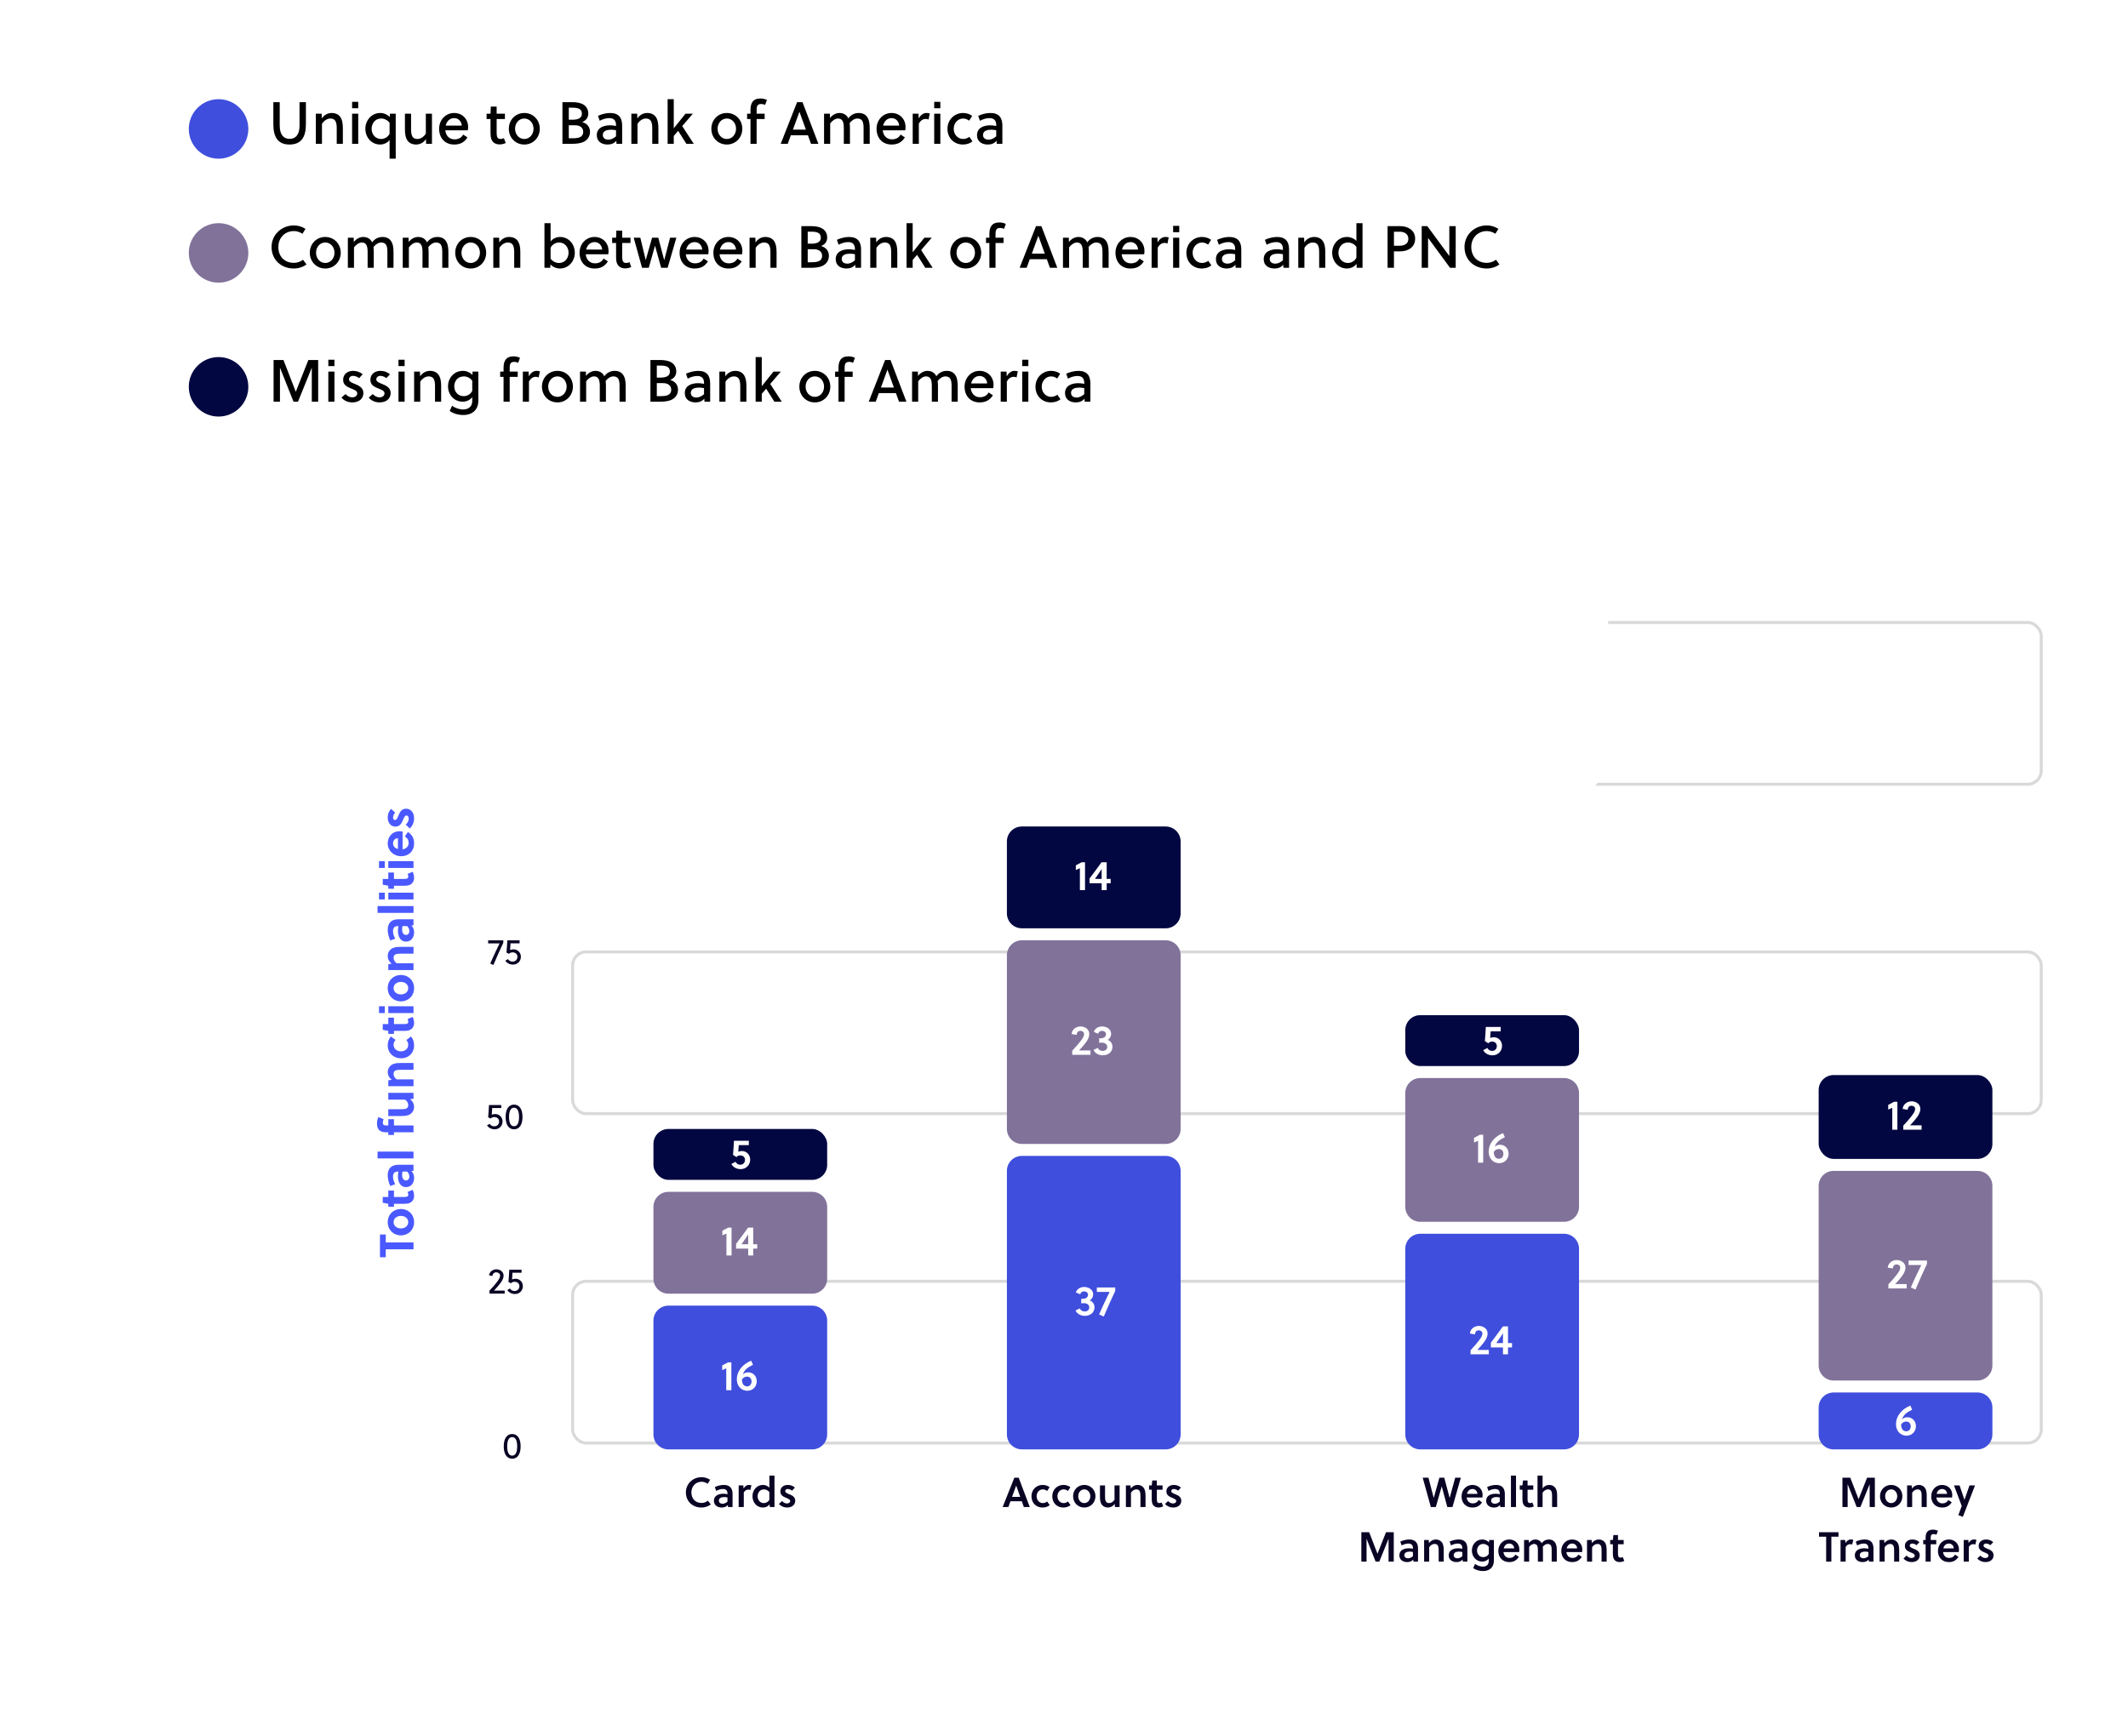 <svg width="429" height="350" viewBox="0 0 429 350" fill="none" xmlns="http://www.w3.org/2000/svg">
<path d="M50.812 44.077C50.812 37.407 56.22 32 62.89 32H416.735C423.405 32 428.812 37.407 428.812 44.077V337.923C428.812 344.593 423.405 350 416.735 350H62.89C56.22 350 50.812 344.593 50.812 337.923V44.077Z" fill="white"/>
<rect x="115.438" y="125.53" width="296.072" height="32.609" rx="2.717" stroke="black" stroke-opacity="0.15" stroke-width="0.604"/>
<rect x="115.438" y="191.956" width="296.072" height="32.609" rx="2.717" stroke="black" stroke-opacity="0.15" stroke-width="0.604"/>
<rect x="115.438" y="258.382" width="296.072" height="32.609" rx="2.717" stroke="black" stroke-opacity="0.15" stroke-width="0.604"/>
<path d="M97.162 128H96.481V124.015C96.257 124.131 95.959 124.247 95.757 124.334V123.696C96.046 123.551 96.401 123.37 96.72 123.189H97.162V128ZM101.327 128H98.269V127.384C98.827 126.797 99.508 126.066 99.965 125.399C100.161 125.116 100.407 124.718 100.407 124.377C100.407 123.95 100.008 123.71 99.617 123.71C99.219 123.71 98.863 124.015 98.856 124.457L98.182 124.319C98.24 123.587 98.965 123.102 99.646 123.102C100.4 123.102 101.11 123.609 101.11 124.377C101.11 124.819 100.871 125.312 100.595 125.703C100.182 126.29 99.682 126.863 99.182 127.392H101.327V128ZM104.73 123.189V123.797H102.897C102.875 124.225 102.853 124.747 102.81 125.145C103.027 125.044 103.281 125.008 103.52 125.008C104.317 125.008 104.991 125.645 104.991 126.486C104.991 127.399 104.324 128.087 103.39 128.087C102.795 128.087 102.129 127.776 101.861 127.283L102.404 126.979C102.585 127.305 102.926 127.479 103.303 127.479C103.926 127.479 104.295 127.044 104.295 126.508C104.295 125.971 103.882 125.616 103.324 125.616C103.042 125.616 102.781 125.71 102.578 125.921L102.085 125.652C102.158 124.942 102.216 123.884 102.252 123.189H104.73Z" fill="#090324"/>
<path d="M96.844 161.214H96.163V157.229C95.938 157.345 95.641 157.461 95.438 157.548V156.91C95.728 156.765 96.083 156.584 96.402 156.403H96.844V161.214ZM99.523 156.316C100.61 156.316 101.226 157.265 101.226 158.809C101.226 160.352 100.61 161.301 99.523 161.301C98.436 161.301 97.82 160.352 97.82 158.809C97.82 157.265 98.436 156.316 99.523 156.316ZM99.523 156.939C98.885 156.939 98.516 157.555 98.516 158.809C98.516 160.062 98.885 160.678 99.523 160.678C100.161 160.678 100.53 160.062 100.53 158.809C100.53 157.555 100.161 156.939 99.523 156.939ZM103.613 156.316C104.7 156.316 105.316 157.265 105.316 158.809C105.316 160.352 104.7 161.301 103.613 161.301C102.526 161.301 101.91 160.352 101.91 158.809C101.91 157.265 102.526 156.316 103.613 156.316ZM103.613 156.939C102.976 156.939 102.606 157.555 102.606 158.809C102.606 160.062 102.976 160.678 103.613 160.678C104.251 160.678 104.621 160.062 104.621 158.809C104.621 157.555 104.251 156.939 103.613 156.939Z" fill="#090324"/>
<path d="M101.466 189.615V190.115C100.871 191.355 99.987 193.333 99.466 194.587L98.835 194.304C99.48 192.782 100.321 191.072 100.712 190.239H98.408V189.615H101.466ZM104.749 189.615V190.224H102.916C102.894 190.652 102.873 191.173 102.829 191.572C103.046 191.471 103.3 191.434 103.539 191.434C104.336 191.434 105.01 192.072 105.01 192.913C105.01 193.826 104.344 194.514 103.409 194.514C102.815 194.514 102.148 194.202 101.88 193.71L102.423 193.405C102.604 193.731 102.945 193.905 103.322 193.905C103.945 193.905 104.315 193.471 104.315 192.934C104.315 192.398 103.902 192.043 103.344 192.043C103.061 192.043 102.8 192.137 102.597 192.347L102.104 192.079C102.177 191.369 102.235 190.311 102.271 189.615H104.749Z" fill="#090324"/>
<path d="M101.055 222.828V223.437H99.222C99.2 223.864 99.178 224.386 99.135 224.785C99.352 224.683 99.606 224.647 99.845 224.647C100.642 224.647 101.316 225.285 101.316 226.125C101.316 227.038 100.649 227.727 99.715 227.727C99.12 227.727 98.454 227.415 98.186 226.922L98.729 226.618C98.91 226.944 99.251 227.118 99.628 227.118C100.251 227.118 100.62 226.683 100.62 226.147C100.62 225.611 100.207 225.256 99.649 225.256C99.367 225.256 99.106 225.35 98.903 225.56L98.41 225.292C98.483 224.582 98.541 223.524 98.577 222.828H101.055ZM103.633 222.741C104.72 222.741 105.336 223.691 105.336 225.234C105.336 226.778 104.72 227.727 103.633 227.727C102.546 227.727 101.93 226.778 101.93 225.234C101.93 223.691 102.546 222.741 103.633 222.741ZM103.633 223.364C102.995 223.364 102.625 223.98 102.625 225.234C102.625 226.488 102.995 227.104 103.633 227.104C104.27 227.104 104.64 226.488 104.64 225.234C104.64 223.98 104.27 223.364 103.633 223.364Z" fill="#090324"/>
<path d="M101.743 260.853H98.685V260.237C99.243 259.65 99.924 258.918 100.38 258.251C100.576 257.969 100.822 257.57 100.822 257.229C100.822 256.802 100.424 256.563 100.032 256.563C99.634 256.563 99.279 256.867 99.272 257.309L98.598 257.171C98.656 256.44 99.38 255.954 100.061 255.954C100.815 255.954 101.525 256.461 101.525 257.229C101.525 257.671 101.286 258.164 101.011 258.556C100.598 259.142 100.098 259.715 99.598 260.244H101.743V260.853ZM105.146 256.041V256.65H103.312C103.29 257.077 103.269 257.599 103.225 257.998C103.443 257.896 103.696 257.86 103.935 257.86C104.732 257.86 105.406 258.498 105.406 259.338C105.406 260.251 104.74 260.94 103.805 260.94C103.211 260.94 102.544 260.628 102.276 260.135L102.819 259.831C103.001 260.157 103.341 260.331 103.718 260.331C104.341 260.331 104.711 259.896 104.711 259.36C104.711 258.824 104.298 258.469 103.74 258.469C103.457 258.469 103.196 258.563 102.993 258.773L102.501 258.505C102.573 257.795 102.631 256.737 102.667 256.041H105.146Z" fill="#090324"/>
<path d="M103.256 289.167C104.343 289.167 104.959 290.116 104.959 291.66C104.959 293.203 104.343 294.152 103.256 294.152C102.169 294.152 101.553 293.203 101.553 291.66C101.553 290.116 102.169 289.167 103.256 289.167ZM103.256 289.79C102.618 289.79 102.249 290.406 102.249 291.66C102.249 292.913 102.618 293.529 103.256 293.529C103.894 293.529 104.263 292.913 104.263 291.66C104.263 290.406 103.894 289.79 103.256 289.79Z" fill="#090324"/>
<path d="M77.769 248.933V250.537H83.363V251.919H77.769V253.523H76.6V248.933H77.769ZM78.165 246.444C78.165 244.898 79.325 243.787 80.822 243.787C82.32 243.787 83.479 244.898 83.479 246.444C83.479 248 82.32 249.111 80.822 249.111C79.325 249.111 78.165 248 78.165 246.444ZM80.822 245.188C79.991 245.188 79.344 245.69 79.344 246.444C79.344 247.198 79.991 247.71 80.822 247.71C81.653 247.71 82.3 247.198 82.3 246.444C82.3 245.69 81.653 245.188 80.822 245.188ZM79.421 240.075V241.37H81.392C81.547 241.37 81.682 241.37 81.827 241.35C82.127 241.312 82.31 241.196 82.31 240.906C82.31 240.693 82.252 240.529 82.165 240.355L83.18 239.93C83.373 240.259 83.479 240.742 83.479 241.138C83.479 241.93 83.044 242.462 82.387 242.645C82.136 242.722 81.837 242.742 81.537 242.742H79.421V243.35H78.281V242.742L77.16 242.529V241.37H78.281V240.075H79.421ZM83.363 234.878V236.066L82.928 236.172C83.334 236.501 83.479 237.013 83.479 237.554C83.479 238.501 82.909 239.38 81.866 239.38C80.619 239.38 80.223 238.221 80.223 237.167C80.223 236.887 80.262 236.568 80.329 236.25H80.252C79.615 236.25 79.228 236.51 79.228 237.254C79.228 237.834 79.441 238.346 79.672 238.791L78.687 239.158C78.368 238.511 78.165 237.728 78.165 236.974C78.165 235.564 78.986 234.878 80.31 234.878H83.363ZM82.088 236.25H81.151C81.093 236.51 81.064 236.733 81.064 236.945C81.064 237.448 81.247 238.037 81.846 238.037C82.291 238.037 82.523 237.67 82.523 237.264C82.523 236.868 82.349 236.539 82.088 236.25ZM76.117 232.219H83.363V233.591H76.117V232.219ZM76.291 225.259L77.344 225.685C77.228 225.907 77.18 226.119 77.18 226.39C77.18 226.612 77.238 226.738 77.334 226.815C77.479 226.921 77.701 226.95 77.953 226.95H78.281V225.685H79.421V226.95H83.363V228.322H79.421V228.873H78.281V228.322H77.875C77.296 228.322 76.841 228.216 76.523 227.955C76.175 227.675 76.001 227.221 76.001 226.525C76.001 226.09 76.107 225.656 76.291 225.259ZM83.363 220.367V221.555L82.668 221.661C83.238 222.067 83.479 222.676 83.479 223.236C83.479 223.787 83.218 224.27 82.813 224.589C82.3 224.985 81.644 225.043 80.919 225.043H78.281V223.671H80.851C81.228 223.671 81.653 223.661 81.943 223.516C82.194 223.391 82.3 223.14 82.3 222.84C82.3 222.434 82.069 221.99 81.653 221.739H78.281V220.367H83.363ZM78.281 219.032V217.843L78.977 217.737C78.407 217.331 78.165 216.723 78.165 216.162C78.165 215.611 78.426 215.128 78.832 214.809C79.344 214.413 80.001 214.355 80.726 214.355H83.363V215.727H80.793C80.416 215.727 79.991 215.737 79.701 215.882C79.45 216.008 79.344 216.259 79.344 216.558C79.344 216.964 79.576 217.409 79.991 217.66H83.363V219.032H78.281ZM81.914 209.735L82.851 209.001C83.296 209.504 83.479 210.103 83.479 210.827C83.479 212.325 82.397 213.407 80.822 213.407C79.344 213.407 78.165 212.334 78.165 210.789C78.165 210.093 78.378 209.504 78.793 209.001L79.75 209.706C79.489 209.987 79.344 210.296 79.344 210.692C79.344 211.465 80.011 212.006 80.822 212.006C81.672 212.006 82.3 211.436 82.3 210.711C82.3 210.334 82.194 210.025 81.914 209.735ZM79.421 205.211V206.506H81.392C81.547 206.506 81.682 206.506 81.827 206.486C82.127 206.448 82.31 206.332 82.31 206.042C82.31 205.829 82.252 205.665 82.165 205.491L83.18 205.066C83.373 205.395 83.479 205.878 83.479 206.274C83.479 207.066 83.044 207.597 82.387 207.781C82.136 207.858 81.837 207.878 81.537 207.878H79.421V208.486H78.281V207.878L77.16 207.665V206.506H78.281V205.211H79.421ZM83.363 202.912V204.284H78.281V202.912H83.363ZM77.576 202.912V204.284H76.407V202.912H77.576ZM78.165 199.257C78.165 197.711 79.325 196.6 80.822 196.6C82.32 196.6 83.479 197.711 83.479 199.257C83.479 200.813 82.32 201.924 80.822 201.924C79.325 201.924 78.165 200.813 78.165 199.257ZM80.822 198.001C79.991 198.001 79.344 198.504 79.344 199.257C79.344 200.011 79.991 200.523 80.822 200.523C81.653 200.523 82.3 200.011 82.3 199.257C82.3 198.504 81.653 198.001 80.822 198.001ZM78.281 195.613V194.424L78.977 194.318C78.407 193.912 78.165 193.304 78.165 192.743C78.165 192.193 78.426 191.709 78.832 191.391C79.344 190.994 80.001 190.937 80.726 190.937H83.363V192.309H80.793C80.416 192.309 79.991 192.318 79.701 192.463C79.45 192.589 79.344 192.84 79.344 193.139C79.344 193.545 79.576 193.99 79.991 194.241H83.363V195.613H78.281ZM83.363 185.37V186.558L82.928 186.664C83.334 186.993 83.479 187.505 83.479 188.046C83.479 188.993 82.909 189.872 81.866 189.872C80.619 189.872 80.223 188.713 80.223 187.66C80.223 187.379 80.262 187.061 80.329 186.742H80.252C79.615 186.742 79.228 187.003 79.228 187.747C79.228 188.326 79.441 188.838 79.672 189.283L78.687 189.65C78.368 189.003 78.165 188.22 78.165 187.466C78.165 186.056 78.986 185.37 80.31 185.37H83.363ZM82.088 186.742H81.151C81.093 187.003 81.064 187.225 81.064 187.437C81.064 187.94 81.247 188.529 81.846 188.529C82.291 188.529 82.523 188.162 82.523 187.756C82.523 187.36 82.349 187.032 82.088 186.742ZM76.117 182.711H83.363V184.083H76.117V182.711ZM83.363 180.003V181.375H78.281V180.003H83.363ZM77.576 180.003V181.375H76.407V180.003H77.576ZM79.421 175.942V177.237H81.392C81.547 177.237 81.682 177.237 81.827 177.217C82.127 177.179 82.31 177.063 82.31 176.773C82.31 176.56 82.252 176.396 82.165 176.222L83.18 175.797C83.373 176.126 83.479 176.609 83.479 177.005C83.479 177.797 83.044 178.329 82.387 178.512C82.136 178.589 81.837 178.609 81.537 178.609H79.421V179.218H78.281V178.609L77.16 178.396V177.237H78.281V175.942H79.421ZM83.363 173.643V175.015H78.281V173.643H83.363ZM77.576 173.643V175.015H76.407V173.643H77.576ZM81.16 167.689V171.264C81.856 171.167 82.378 170.713 82.378 169.988C82.378 169.331 82.107 168.993 81.624 168.665L82.233 167.766C83.073 168.346 83.479 168.993 83.479 170.085C83.479 171.621 82.407 172.655 80.88 172.655C79.344 172.655 78.165 171.534 78.165 170.075C78.165 168.665 79.16 167.621 80.513 167.621C80.716 167.621 80.957 167.65 81.16 167.689ZM80.223 171.196V169.022C79.615 169.051 79.238 169.476 79.238 170.037C79.238 170.694 79.653 171.051 80.223 171.196ZM78.832 163.11L79.663 163.864C79.431 164.125 79.238 164.482 79.238 164.869C79.238 165.13 79.383 165.361 79.624 165.361C79.943 165.361 80.107 164.985 80.281 164.559C80.552 163.902 80.88 163.072 81.846 163.072C82.967 163.072 83.479 164.038 83.479 165.023C83.479 165.816 83.17 166.511 82.61 167.072L81.798 166.289C82.175 165.902 82.397 165.584 82.397 165.091C82.397 164.811 82.262 164.444 81.953 164.444C81.595 164.444 81.441 164.907 81.218 165.41C80.957 166.018 80.61 166.685 79.721 166.685C78.687 166.685 78.165 165.796 78.165 164.869C78.165 164.192 78.387 163.584 78.832 163.11Z" fill="#4A59FF"/>
<path d="M139.383 300.933C139.383 302.226 140.194 303.072 141.437 303.072C141.894 303.072 142.333 302.911 142.714 302.615L143.297 303.376C142.739 303.773 142.097 303.993 141.412 303.993C139.636 303.993 138.275 302.767 138.275 300.933C138.275 299.191 139.687 297.872 141.437 297.872C142.071 297.872 142.629 298.067 143.162 298.397L142.663 299.208C142.308 298.954 141.885 298.794 141.437 298.794C140.254 298.794 139.383 299.715 139.383 300.933ZM147.683 303.892H146.77L146.72 303.486C146.407 303.858 145.984 303.993 145.485 303.993C144.674 303.993 143.921 303.545 143.921 302.632C143.921 301.55 144.919 301.212 145.84 301.212C146.069 301.212 146.339 301.237 146.66 301.305V301.203C146.66 300.611 146.398 300.256 145.73 300.256C145.24 300.256 144.758 300.442 144.386 300.637L144.107 299.868C144.623 299.614 145.291 299.436 145.916 299.436C147.151 299.436 147.683 300.13 147.683 301.262V303.892ZM146.66 302.801V301.964C146.398 301.905 146.187 301.88 145.993 301.88C145.511 301.88 144.927 302.032 144.927 302.598C144.927 303.038 145.274 303.232 145.671 303.232C146.052 303.232 146.365 303.055 146.66 302.801ZM149.852 299.538L149.902 300.155C150.165 299.732 150.511 299.436 150.959 299.436C151.162 299.436 151.323 299.462 151.483 299.512L151.255 300.468C151.128 300.4 151.001 300.375 150.841 300.375C150.469 300.375 150.156 300.586 149.945 300.958V303.892H148.913V299.538H149.852ZM156.135 297.551V303.892H155.196L155.146 303.334C154.833 303.807 154.266 303.993 153.784 303.993C152.584 303.993 151.696 302.97 151.696 301.702C151.696 300.51 152.55 299.436 153.801 299.436C154.249 299.436 154.765 299.614 155.103 299.986V297.551H156.135ZM155.103 302.421V300.882C154.807 300.502 154.393 300.333 153.996 300.333C153.142 300.333 152.736 301.06 152.736 301.727C152.736 302.438 153.21 303.097 153.979 303.097C154.385 303.097 154.858 302.894 155.103 302.421ZM160.25 299.969L159.675 300.595C159.463 300.409 159.134 300.256 158.812 300.256C158.516 300.256 158.297 300.417 158.297 300.679C158.297 300.975 158.66 301.127 159.049 301.288C159.607 301.508 160.317 301.804 160.317 302.607C160.317 303.57 159.523 303.993 158.677 303.993C158.035 303.993 157.451 303.74 157.029 303.275L157.654 302.683C157.967 302.996 158.263 303.173 158.652 303.173C158.965 303.173 159.303 303.021 159.303 302.674C159.303 302.37 158.88 302.201 158.491 302.04C157.975 301.829 157.316 301.533 157.316 300.755C157.316 299.868 158.043 299.436 158.812 299.436C159.353 299.436 159.869 299.614 160.25 299.969Z" fill="#090324"/>
<path d="M163.736 263.283H134.751C133.083 263.283 131.731 264.635 131.731 266.302V289.249C131.731 290.917 133.083 292.269 134.751 292.269H163.736C165.404 292.269 166.756 290.917 166.756 289.249V266.302C166.756 264.635 165.404 263.283 163.736 263.283Z" fill="#3F4EDC"/>
<path d="M147.443 280.341H146.412V275.928C146.158 276.055 145.82 276.182 145.592 276.283V275.345C145.947 275.167 146.378 274.939 146.767 274.719H147.443V280.341ZM151.436 274.381L151.808 275.218C150.844 275.649 150.066 276.199 149.754 277.137C150.041 276.875 150.405 276.731 150.836 276.731C151.85 276.731 152.56 277.534 152.56 278.523C152.56 279.597 151.783 280.443 150.675 280.443C149.331 280.443 148.545 279.369 148.545 278.16C148.545 276.342 149.863 275.015 151.436 274.381ZM149.576 278.177C149.576 278.895 149.855 279.563 150.616 279.563C151.174 279.563 151.512 279.107 151.512 278.566C151.512 277.974 151.132 277.593 150.599 277.593C150.193 277.593 149.787 277.813 149.576 278.177Z" fill="white"/>
<path d="M163.736 240.335H134.751C133.083 240.335 131.731 241.687 131.731 243.354V257.847C131.731 259.515 133.083 260.867 134.751 260.867H163.736C165.404 260.867 166.756 259.515 166.756 257.847V243.354C166.756 241.687 165.404 240.335 163.736 240.335Z" fill="#81729A"/>
<path d="M147.48 253.167H146.449V248.754C146.195 248.881 145.857 249.008 145.629 249.109V248.171C145.984 247.993 146.415 247.765 146.804 247.545H147.48V253.167ZM151.847 253.167H150.833V251.781H148.389V250.825C149.099 249.904 150.055 248.593 150.816 247.545H151.847V250.901H152.659V251.781H151.847V253.167ZM149.488 250.901H150.833V248.923C150.427 249.54 149.81 250.462 149.488 250.901Z" fill="white"/>
<rect x="131.731" y="227.654" width="35.025" height="10.266" rx="3.019" fill="#020741"/>
<path d="M150.965 230.032V230.92H148.936C148.919 231.368 148.885 231.833 148.843 232.247C149.071 232.146 149.325 232.104 149.57 232.104C150.517 232.104 151.235 232.881 151.235 233.828C151.235 234.936 150.415 235.756 149.299 235.756C148.521 235.756 147.786 235.375 147.439 234.716L148.293 234.268C148.488 234.699 148.868 234.868 149.24 234.868C149.832 234.868 150.187 234.42 150.187 233.887C150.187 233.355 149.798 232.983 149.248 232.983C148.953 232.983 148.682 233.076 148.471 233.329L147.777 232.881C147.854 232.061 147.93 230.81 147.963 230.032H150.965Z" fill="white"/>
<path d="M202.988 169.681C202.988 168.014 204.34 166.662 206.007 166.662H234.993C236.661 166.662 238.012 168.014 238.012 169.681V184.174C238.012 185.842 236.661 187.194 234.993 187.194H206.007C204.34 187.194 202.988 185.842 202.988 184.174V169.681Z" fill="#020741"/>
<path d="M218.737 179.493H217.705V175.08C217.452 175.207 217.114 175.334 216.885 175.435V174.497C217.24 174.319 217.672 174.091 218.06 173.871H218.737V179.493ZM223.104 179.493H222.089V178.107H219.646V177.151C220.356 176.23 221.311 174.919 222.072 173.871H223.104V177.227H223.915V178.107H223.104V179.493ZM220.745 177.227H222.089V175.249C221.683 175.866 221.066 176.788 220.745 177.227Z" fill="white"/>
<path d="M202.132 303.891L204.491 297.973H205.362L207.602 303.891H206.401L205.987 302.724H203.704L203.282 303.891H202.132ZM204.854 299.571L204.026 301.845H205.674L204.863 299.571H204.854ZM211.094 302.775L211.627 303.502C211.246 303.832 210.739 303.992 210.156 303.992C208.887 303.992 207.941 303.071 207.941 301.71C207.941 300.441 208.887 299.435 210.198 299.435C210.73 299.435 211.212 299.604 211.601 299.9L211.094 300.661C210.849 300.45 210.553 300.332 210.232 300.332C209.522 300.332 208.98 300.949 208.98 301.71C208.98 302.521 209.547 303.096 210.223 303.096C210.536 303.096 210.849 302.986 211.094 302.775ZM215.288 302.775L215.821 303.502C215.44 303.832 214.933 303.992 214.35 303.992C213.082 303.992 212.135 303.071 212.135 301.71C212.135 300.441 213.082 299.435 214.392 299.435C214.925 299.435 215.406 299.604 215.795 299.9L215.288 300.661C215.043 300.45 214.747 300.332 214.426 300.332C213.716 300.332 213.175 300.949 213.175 301.71C213.175 302.521 213.741 303.096 214.417 303.096C214.73 303.096 215.043 302.986 215.288 302.775ZM218.586 299.435C219.888 299.435 220.843 300.441 220.843 301.71C220.843 302.986 219.888 303.992 218.586 303.992C217.284 303.992 216.329 302.986 216.329 301.71C216.329 300.441 217.284 299.435 218.586 299.435ZM219.803 301.71C219.803 300.949 219.296 300.332 218.586 300.332C217.876 300.332 217.369 300.949 217.369 301.71C217.369 302.479 217.876 303.096 218.586 303.096C219.296 303.096 219.803 302.479 219.803 301.71ZM225.708 303.891H224.778L224.727 303.248C224.38 303.747 223.865 303.992 223.341 303.992C222.816 303.992 222.411 303.781 222.14 303.434C221.819 303.012 221.751 302.437 221.751 301.803V299.537H222.774V301.726C222.774 302.09 222.783 302.496 222.943 302.766C223.07 302.986 223.29 303.096 223.603 303.096C224.008 303.096 224.431 302.834 224.685 302.428V299.537H225.708V303.891ZM226.978 299.537H227.908L227.959 300.179C228.306 299.681 228.821 299.435 229.345 299.435C229.87 299.435 230.275 299.647 230.546 299.993C230.867 300.416 230.935 300.991 230.935 301.625V303.891H229.912V301.701C229.912 301.338 229.903 300.932 229.743 300.661C229.616 300.441 229.396 300.332 229.083 300.332C228.678 300.332 228.255 300.594 228.001 300.999V303.891H226.978V299.537ZM234.37 300.399H233.22V302.2C233.22 302.327 233.22 302.428 233.228 302.563C233.262 302.902 233.38 303.096 233.702 303.096C233.888 303.096 234.04 303.054 234.184 302.978L234.488 303.755C234.234 303.899 233.862 303.984 233.541 303.984C232.89 303.984 232.467 303.654 232.298 303.155C232.214 302.927 232.188 302.64 232.188 302.352V300.399H231.647V299.537H232.188L232.298 298.539H233.22V299.537H234.37V300.399ZM238.075 299.968L237.5 300.594C237.289 300.408 236.959 300.255 236.638 300.255C236.342 300.255 236.122 300.416 236.122 300.678C236.122 300.974 236.486 301.126 236.875 301.287C237.433 301.507 238.143 301.803 238.143 302.606C238.143 303.569 237.348 303.992 236.503 303.992C235.86 303.992 235.277 303.739 234.854 303.274L235.48 302.682C235.792 302.995 236.088 303.172 236.477 303.172C236.79 303.172 237.128 303.02 237.128 302.673C237.128 302.369 236.706 302.2 236.317 302.039C235.801 301.828 235.142 301.532 235.142 300.754C235.142 299.867 235.869 299.435 236.638 299.435C237.179 299.435 237.695 299.613 238.075 299.968Z" fill="#090324"/>
<path d="M234.993 233.088H206.007C204.34 233.088 202.988 234.44 202.988 236.107V289.248C202.988 290.915 204.34 292.267 206.007 292.267H234.993C236.66 292.267 238.012 290.915 238.012 289.248V236.107C238.012 234.44 236.66 233.088 234.993 233.088Z" fill="#3F4EDC"/>
<path d="M217.974 262.833V261.92C218.27 261.92 218.515 261.894 218.693 261.852C219.082 261.751 219.344 261.472 219.344 261.108C219.344 260.711 219.031 260.406 218.541 260.406C218.169 260.406 217.864 260.618 217.763 260.998L216.892 260.618C217.12 259.933 217.78 259.519 218.549 259.519C219.555 259.519 220.384 260.102 220.384 261.024C220.384 261.514 220.105 261.996 219.69 262.224C220.265 262.427 220.654 262.976 220.654 263.611C220.654 264.701 219.758 265.344 218.693 265.344C217.932 265.344 217.163 264.98 216.824 264.262L217.67 263.839C217.864 264.245 218.236 264.456 218.667 264.456C219.149 264.456 219.597 264.185 219.597 263.644C219.597 263.103 219.124 262.782 218.507 262.782C218.372 262.782 218.177 262.79 217.974 262.833ZM224.833 259.62V260.305C224.14 261.751 223.125 264.016 222.517 265.479L221.578 265.048C222.331 263.272 223.235 261.489 223.692 260.516H221.122V259.62H224.833Z" fill="white"/>
<path d="M234.993 189.609H206.007C204.34 189.609 202.988 190.961 202.988 192.628V227.653C202.988 229.32 204.34 230.672 206.007 230.672H234.993C236.661 230.672 238.012 229.32 238.012 227.653V192.628C238.012 190.961 236.661 189.609 234.993 189.609Z" fill="#81729A"/>
<path d="M219.842 211.826V212.705H216.156V211.885C216.806 211.209 217.567 210.33 218.092 209.594C218.303 209.29 218.548 208.884 218.548 208.529C218.548 208.115 218.201 207.869 217.796 207.869C217.373 207.869 217.06 208.191 217.052 208.69L216.029 208.512C216.105 207.582 216.942 206.982 217.829 206.982C218.734 206.982 219.596 207.557 219.596 208.512C219.596 209.053 219.334 209.611 219.005 210.076C218.573 210.685 218.041 211.285 217.534 211.826H219.842ZM221.593 210.296V209.383C221.889 209.383 222.135 209.357 222.312 209.315C222.701 209.214 222.963 208.935 222.963 208.571C222.963 208.174 222.65 207.869 222.16 207.869C221.788 207.869 221.484 208.081 221.382 208.461L220.511 208.081C220.74 207.396 221.399 206.982 222.168 206.982C223.174 206.982 224.003 207.565 224.003 208.487C224.003 208.977 223.724 209.459 223.31 209.687C223.885 209.89 224.273 210.44 224.273 211.074C224.273 212.164 223.377 212.807 222.312 212.807C221.551 212.807 220.782 212.443 220.444 211.725L221.289 211.302C221.484 211.708 221.856 211.919 222.287 211.919C222.769 211.919 223.217 211.648 223.217 211.107C223.217 210.566 222.743 210.245 222.126 210.245C221.991 210.245 221.796 210.254 221.593 210.296Z" fill="white"/>
<path d="M291.158 297.974L292.24 302.04H292.257L293.365 297.974H294.506L292.815 303.892H291.775L290.659 299.749H290.642L289.459 303.892H288.453L286.813 297.974H287.971L289.028 302.04H289.045L290.177 297.974H291.158ZM298.847 301.973H295.677C295.745 302.624 296.184 303.156 296.895 303.156C297.461 303.156 297.825 302.936 298.095 302.48L298.788 302.945C298.306 303.655 297.74 303.993 296.835 303.993C295.491 303.993 294.646 303.038 294.646 301.744C294.646 300.434 295.601 299.436 296.835 299.436C298.019 299.436 298.89 300.29 298.89 301.457C298.89 301.618 298.873 301.812 298.847 301.973ZM297.841 301.237C297.816 300.671 297.402 300.256 296.861 300.256C296.235 300.256 295.872 300.679 295.736 301.237H297.841ZM303.372 303.892H302.459L302.408 303.486C302.095 303.858 301.673 303.993 301.174 303.993C300.362 303.993 299.61 303.545 299.61 302.632C299.61 301.55 300.607 301.212 301.529 301.212C301.757 301.212 302.028 301.237 302.349 301.305V301.203C302.349 300.611 302.087 300.256 301.419 300.256C300.929 300.256 300.447 300.442 300.075 300.637L299.796 299.868C300.312 299.614 300.979 299.436 301.605 299.436C302.839 299.436 303.372 300.13 303.372 301.262V303.892ZM302.349 302.801V301.964C302.087 301.905 301.876 301.88 301.681 301.88C301.199 301.88 300.616 302.032 300.616 302.598C300.616 303.038 300.962 303.232 301.36 303.232C301.74 303.232 302.053 303.055 302.349 302.801ZM305.625 297.551V303.892H304.602V297.551H305.625ZM309.104 300.4H307.954V302.201C307.954 302.328 307.954 302.429 307.962 302.564C307.996 302.903 308.114 303.097 308.436 303.097C308.622 303.097 308.774 303.055 308.918 302.979L309.222 303.756C308.968 303.9 308.596 303.985 308.275 303.985C307.624 303.985 307.201 303.655 307.032 303.156C306.948 302.928 306.922 302.641 306.922 302.353V300.4H306.381V299.538H306.922L307.032 298.54H307.954V299.538H309.104V300.4ZM310.983 297.551V300.13C311.321 299.665 311.82 299.436 312.327 299.436C312.851 299.436 313.257 299.648 313.528 299.994C313.849 300.417 313.917 300.992 313.917 301.626V303.892H312.894V301.702C312.894 301.339 312.885 300.933 312.725 300.662C312.598 300.442 312.378 300.333 312.065 300.333C311.659 300.333 311.237 300.595 310.983 301V303.892H309.96V297.551H310.983ZM279.931 310.293L278.063 314.892H277.319L275.493 310.276V314.892H274.444V308.974H276.025L277.699 313.311L279.416 308.974H280.98V314.892H279.931V310.293ZM285.869 314.892H284.956L284.905 314.486C284.593 314.858 284.17 314.993 283.671 314.993C282.859 314.993 282.107 314.545 282.107 313.632C282.107 312.55 283.105 312.212 284.026 312.212C284.254 312.212 284.525 312.237 284.846 312.305V312.203C284.846 311.611 284.584 311.256 283.916 311.256C283.426 311.256 282.944 311.442 282.572 311.637L282.293 310.868C282.809 310.614 283.477 310.436 284.102 310.436C285.337 310.436 285.869 311.13 285.869 312.262V314.892ZM284.846 313.801V312.964C284.584 312.905 284.373 312.88 284.178 312.88C283.696 312.88 283.113 313.032 283.113 313.598C283.113 314.038 283.46 314.232 283.857 314.232C284.237 314.232 284.55 314.055 284.846 313.801ZM287.099 310.538H288.029L288.08 311.18C288.426 310.682 288.942 310.436 289.466 310.436C289.99 310.436 290.396 310.648 290.667 310.994C290.988 311.417 291.056 311.992 291.056 312.626V314.892H290.033V312.702C290.033 312.339 290.024 311.933 289.864 311.662C289.737 311.442 289.517 311.333 289.204 311.333C288.798 311.333 288.376 311.595 288.122 312V314.892H287.099V310.538ZM295.818 314.892H294.905L294.854 314.486C294.541 314.858 294.118 314.993 293.62 314.993C292.808 314.993 292.056 314.545 292.056 313.632C292.056 312.55 293.053 312.212 293.975 312.212C294.203 312.212 294.473 312.237 294.795 312.305V312.203C294.795 311.611 294.533 311.256 293.865 311.256C293.374 311.256 292.892 311.442 292.521 311.637L292.242 310.868C292.757 310.614 293.425 310.436 294.051 310.436C295.285 310.436 295.818 311.13 295.818 312.262V314.892ZM294.795 313.801V312.964C294.533 312.905 294.321 312.88 294.127 312.88C293.645 312.88 293.062 313.032 293.062 313.598C293.062 314.038 293.408 314.232 293.806 314.232C294.186 314.232 294.499 314.055 294.795 313.801ZM301.165 310.538V314.663C301.165 315.128 301.072 315.509 300.903 315.813C300.514 316.523 299.77 316.802 298.958 316.802C298.29 316.802 297.563 316.608 296.988 316.211L297.369 315.365C297.825 315.712 298.451 315.906 298.933 315.906C299.601 315.906 300.133 315.568 300.133 314.773V314.283C299.821 314.714 299.271 314.892 298.806 314.892C297.622 314.892 296.726 313.911 296.726 312.651C296.726 311.468 297.58 310.436 298.831 310.436C299.296 310.436 299.846 310.622 300.176 311.037L300.226 310.538H301.165ZM300.133 313.328V311.882C299.837 311.502 299.423 311.333 299.026 311.333C298.172 311.333 297.766 312.017 297.766 312.677C297.766 313.378 298.248 313.996 299 313.996C299.415 313.996 299.888 313.793 300.133 313.328ZM306.261 312.973H303.091C303.159 313.624 303.598 314.156 304.308 314.156C304.875 314.156 305.238 313.936 305.509 313.48L306.202 313.945C305.72 314.655 305.154 314.993 304.249 314.993C302.905 314.993 302.06 314.038 302.06 312.744C302.06 311.434 303.015 310.436 304.249 310.436C305.433 310.436 306.304 311.29 306.304 312.457C306.304 312.618 306.287 312.812 306.261 312.973ZM305.255 312.237C305.23 311.671 304.816 311.256 304.275 311.256C303.649 311.256 303.286 311.679 303.15 312.237H305.255ZM313.846 314.892H312.815V312.702C312.815 312.339 312.815 311.933 312.663 311.662C312.536 311.442 312.316 311.333 312.012 311.333C311.657 311.333 311.276 311.561 311.014 311.924C311.048 312.136 311.056 312.381 311.056 312.626V314.892H310.033V312.702C310.033 312.339 310.033 311.907 309.864 311.637C309.746 311.434 309.535 311.333 309.256 311.333C308.909 311.333 308.52 311.603 308.275 311.916V314.892H307.252V310.538H308.19L308.233 311.121C308.571 310.665 309.078 310.436 309.535 310.436C310.008 310.436 310.431 310.639 310.71 311.028C310.744 311.079 310.769 311.13 310.803 311.197C311.2 310.631 311.758 310.436 312.282 310.436C312.79 310.436 313.187 310.639 313.449 310.977C313.779 311.4 313.846 311.983 313.846 312.626V314.892ZM318.951 312.973H315.781C315.848 313.624 316.288 314.156 316.998 314.156C317.564 314.156 317.928 313.936 318.199 313.48L318.892 313.945C318.41 314.655 317.843 314.993 316.939 314.993C315.595 314.993 314.749 314.038 314.749 312.744C314.749 311.434 315.705 310.436 316.939 310.436C318.122 310.436 318.993 311.29 318.993 312.457C318.993 312.618 318.976 312.812 318.951 312.973ZM317.945 312.237C317.92 311.671 317.505 311.256 316.964 311.256C316.339 311.256 315.975 311.679 315.84 312.237H317.945ZM319.942 310.538H320.872L320.922 311.18C321.269 310.682 321.785 310.436 322.309 310.436C322.833 310.436 323.239 310.648 323.509 310.994C323.83 311.417 323.898 311.992 323.898 312.626V314.892H322.875V312.702C322.875 312.339 322.867 311.933 322.706 311.662C322.579 311.442 322.359 311.333 322.047 311.333C321.641 311.333 321.218 311.595 320.965 312V314.892H319.942V310.538ZM327.333 311.4H326.183V313.201C326.183 313.328 326.183 313.429 326.192 313.564C326.225 313.903 326.344 314.097 326.665 314.097C326.851 314.097 327.003 314.055 327.147 313.979L327.451 314.756C327.198 314.9 326.826 314.985 326.504 314.985C325.853 314.985 325.431 314.655 325.262 314.156C325.177 313.928 325.152 313.641 325.152 313.353V311.4H324.611V310.538H325.152L325.262 309.54H326.183V310.538H327.333V311.4Z" fill="#090324"/>
<path d="M315.308 248.789H286.322C284.654 248.789 283.302 250.141 283.302 251.808V289.248C283.302 290.916 284.654 292.268 286.322 292.268H315.308C316.975 292.268 318.327 290.916 318.327 289.248V251.808C318.327 250.141 316.975 248.789 315.308 248.789Z" fill="#3F4EDC"/>
<path d="M300.144 272.215V273.095H296.458V272.275C297.109 271.598 297.869 270.719 298.394 269.984C298.605 269.679 298.85 269.273 298.85 268.918C298.85 268.504 298.504 268.259 298.098 268.259C297.675 268.259 297.362 268.58 297.354 269.079L296.331 268.901C296.407 267.971 297.244 267.371 298.132 267.371C299.036 267.371 299.898 267.946 299.898 268.901C299.898 269.442 299.636 270 299.307 270.465C298.875 271.074 298.343 271.674 297.836 272.215H300.144ZM304.012 273.095H302.998V271.708H300.554V270.753C301.264 269.831 302.22 268.521 302.981 267.473H304.012V270.829H304.824V271.708H304.012V273.095ZM301.653 270.829H302.998V268.851C302.592 269.468 301.975 270.389 301.653 270.829Z" fill="white"/>
<path d="M315.308 217.388H286.322C284.654 217.388 283.302 218.74 283.302 220.407V243.354C283.302 245.022 284.654 246.373 286.322 246.373H315.308C316.975 246.373 318.327 245.022 318.327 243.354V220.407C318.327 218.74 316.975 217.388 315.308 217.388Z" fill="#81729A"/>
<path d="M299.014 234.446H297.983V230.033C297.729 230.16 297.391 230.287 297.163 230.388V229.45C297.518 229.272 297.949 229.044 298.338 228.824H299.014V234.446ZM303.007 228.486L303.379 229.323C302.415 229.754 301.638 230.304 301.325 231.242C301.612 230.98 301.976 230.836 302.407 230.836C303.421 230.836 304.132 231.639 304.132 232.629C304.132 233.702 303.354 234.548 302.246 234.548C300.902 234.548 300.116 233.474 300.116 232.265C300.116 230.447 301.435 229.12 303.007 228.486ZM301.147 232.282C301.147 233.001 301.426 233.669 302.187 233.669C302.745 233.669 303.083 233.212 303.083 232.671C303.083 232.079 302.703 231.699 302.17 231.699C301.764 231.699 301.359 231.918 301.147 232.282Z" fill="white"/>
<rect x="283.302" y="204.706" width="35.025" height="10.266" rx="3.019" fill="#020741"/>
<path d="M302.536 207.084V207.972H300.507C300.49 208.42 300.456 208.885 300.414 209.299C300.642 209.198 300.896 209.155 301.141 209.155C302.088 209.155 302.807 209.933 302.807 210.88C302.807 211.987 301.986 212.808 300.871 212.808C300.093 212.808 299.357 212.427 299.011 211.768L299.864 211.32C300.059 211.751 300.439 211.92 300.811 211.92C301.403 211.92 301.758 211.472 301.758 210.939C301.758 210.407 301.369 210.035 300.82 210.035C300.524 210.035 300.253 210.128 300.042 210.381L299.349 209.933C299.425 209.113 299.501 207.862 299.535 207.084H302.536Z" fill="white"/>
<path d="M376.918 299.293L375.05 303.892H374.306L372.48 299.276V303.892H371.431V297.974H373.012L374.686 302.311L376.402 297.974H377.966V303.892H376.918V299.293ZM381.258 299.436C382.56 299.436 383.515 300.442 383.515 301.711C383.515 302.987 382.56 303.993 381.258 303.993C379.956 303.993 379.001 302.987 379.001 301.711C379.001 300.442 379.956 299.436 381.258 299.436ZM382.476 301.711C382.476 300.95 381.968 300.333 381.258 300.333C380.548 300.333 380.041 300.95 380.041 301.711C380.041 302.48 380.548 303.097 381.258 303.097C381.968 303.097 382.476 302.48 382.476 301.711ZM384.466 299.538H385.396L385.446 300.18C385.793 299.682 386.309 299.436 386.833 299.436C387.357 299.436 387.763 299.648 388.033 299.994C388.355 300.417 388.422 300.992 388.422 301.626V303.892H387.399V301.702C387.399 301.339 387.391 300.933 387.23 300.662C387.103 300.442 386.884 300.333 386.571 300.333C386.165 300.333 385.742 300.595 385.489 301V303.892H384.466V299.538ZM393.531 301.973H390.361C390.428 302.624 390.868 303.156 391.578 303.156C392.144 303.156 392.508 302.936 392.779 302.48L393.472 302.945C392.99 303.655 392.423 303.993 391.519 303.993C390.175 303.993 389.329 303.038 389.329 301.744C389.329 300.434 390.285 299.436 391.519 299.436C392.702 299.436 393.573 300.29 393.573 301.457C393.573 301.618 393.556 301.812 393.531 301.973ZM392.525 301.237C392.5 300.671 392.085 300.256 391.544 300.256C390.919 300.256 390.555 300.679 390.42 301.237H392.525ZM393.921 299.538H395.046L396.026 302.421H396.043L397.041 299.538H398.157L395.705 305.87L394.792 305.523L395.485 303.689L393.921 299.538ZM370.634 309.87H369.197V314.892H368.148V309.87H366.711V308.974H370.634V309.87ZM371.988 310.538L372.039 311.155C372.301 310.732 372.647 310.436 373.096 310.436C373.298 310.436 373.459 310.462 373.62 310.512L373.391 311.468C373.265 311.4 373.138 311.375 372.977 311.375C372.605 311.375 372.292 311.586 372.081 311.958V314.892H371.05V310.538H371.988ZM377.688 314.892H376.775L376.724 314.486C376.411 314.858 375.988 314.993 375.49 314.993C374.678 314.993 373.926 314.545 373.926 313.632C373.926 312.55 374.923 312.212 375.845 312.212C376.073 312.212 376.344 312.237 376.665 312.305V312.203C376.665 311.611 376.403 311.256 375.735 311.256C375.244 311.256 374.763 311.442 374.391 311.637L374.112 310.868C374.627 310.614 375.295 310.436 375.921 310.436C377.155 310.436 377.688 311.13 377.688 312.262V314.892ZM376.665 313.801V312.964C376.403 312.905 376.191 312.88 375.997 312.88C375.515 312.88 374.932 313.032 374.932 313.598C374.932 314.038 375.278 314.232 375.676 314.232C376.056 314.232 376.369 314.055 376.665 313.801ZM378.918 310.538H379.848L379.898 311.18C380.245 310.682 380.761 310.436 381.285 310.436C381.809 310.436 382.215 310.648 382.485 310.994C382.807 311.417 382.874 311.992 382.874 312.626V314.892H381.851V312.702C381.851 312.339 381.843 311.933 381.682 311.662C381.555 311.442 381.336 311.333 381.023 311.333C380.617 311.333 380.194 311.595 379.941 312V314.892H378.918V310.538ZM386.951 310.969L386.377 311.595C386.165 311.409 385.836 311.256 385.514 311.256C385.218 311.256 384.999 311.417 384.999 311.679C384.999 311.975 385.362 312.127 385.751 312.288C386.309 312.508 387.019 312.804 387.019 313.607C387.019 314.57 386.224 314.993 385.379 314.993C384.736 314.993 384.153 314.74 383.73 314.275L384.356 313.683C384.669 313.996 384.965 314.173 385.354 314.173C385.666 314.173 386.005 314.021 386.005 313.674C386.005 313.37 385.582 313.201 385.193 313.04C384.677 312.829 384.018 312.533 384.018 311.755C384.018 310.868 384.745 310.436 385.514 310.436C386.055 310.436 386.571 310.614 386.951 310.969ZM390.686 308.678L390.382 309.481C390.204 309.397 390.027 309.346 389.799 309.346C389.596 309.346 389.469 309.397 389.384 309.489C389.249 309.625 389.224 309.861 389.224 310.149V310.538H390.348V311.4H389.224V314.892H388.201V311.4H387.719V310.538H388.201V310.073C388.201 309.591 388.285 309.202 388.497 308.923C388.725 308.619 389.105 308.45 389.697 308.45C390.035 308.45 390.39 308.534 390.686 308.678ZM394.885 312.973H391.715C391.782 313.624 392.222 314.156 392.932 314.156C393.498 314.156 393.862 313.936 394.133 313.48L394.826 313.945C394.344 314.655 393.777 314.993 392.873 314.993C391.529 314.993 390.683 314.038 390.683 312.744C390.683 311.434 391.639 310.436 392.873 310.436C394.056 310.436 394.927 311.29 394.927 312.457C394.927 312.618 394.91 312.812 394.885 312.973ZM393.879 312.237C393.854 311.671 393.439 311.256 392.898 311.256C392.273 311.256 391.909 311.679 391.774 312.237H393.879ZM396.814 310.538L396.865 311.155C397.127 310.732 397.473 310.436 397.921 310.436C398.124 310.436 398.285 310.462 398.446 310.512L398.217 311.468C398.091 311.4 397.964 311.375 397.803 311.375C397.431 311.375 397.118 311.586 396.907 311.958V314.892H395.876V310.538H396.814ZM401.829 310.969L401.254 311.595C401.043 311.409 400.713 311.256 400.392 311.256C400.096 311.256 399.876 311.417 399.876 311.679C399.876 311.975 400.239 312.127 400.628 312.288C401.186 312.508 401.897 312.804 401.897 313.607C401.897 314.57 401.102 314.993 400.256 314.993C399.614 314.993 399.031 314.74 398.608 314.275L399.233 313.683C399.546 313.996 399.842 314.173 400.231 314.173C400.544 314.173 400.882 314.021 400.882 313.674C400.882 313.37 400.459 313.201 400.07 313.04C399.555 312.829 398.895 312.533 398.895 311.755C398.895 310.868 399.622 310.436 400.392 310.436C400.933 310.436 401.448 310.614 401.829 310.969Z" fill="#090324"/>
<path d="M398.642 280.795H369.656C367.988 280.795 366.637 282.146 366.637 283.814V289.249C366.637 290.916 367.988 292.268 369.656 292.268H398.642C400.309 292.268 401.661 290.916 401.661 289.249V283.814C401.661 282.146 400.309 280.795 398.642 280.795Z" fill="#3F4EDC"/>
<path d="M385.122 283.438L385.494 284.275C384.53 284.706 383.752 285.256 383.439 286.194C383.727 285.932 384.09 285.788 384.521 285.788C385.536 285.788 386.246 286.591 386.246 287.58C386.246 288.654 385.468 289.5 384.361 289.5C383.016 289.5 382.23 288.426 382.23 287.217C382.23 285.399 383.549 284.072 385.122 283.438ZM383.262 287.234C383.262 287.952 383.541 288.62 384.302 288.62C384.859 288.62 385.198 288.164 385.198 287.623C385.198 287.031 384.817 286.65 384.285 286.65C383.879 286.65 383.473 286.87 383.262 287.234Z" fill="white"/>
<path d="M398.642 236.109H369.656C367.989 236.109 366.637 237.46 366.637 239.128V275.36C366.637 277.028 367.989 278.379 369.656 278.379H398.642C400.309 278.379 401.661 277.028 401.661 275.36V239.128C401.661 237.46 400.309 236.109 398.642 236.109Z" fill="#81729A"/>
<path d="M384.379 258.93V259.81H380.693V258.99C381.344 258.313 382.105 257.434 382.629 256.698C382.84 256.394 383.086 255.988 383.086 255.633C383.086 255.219 382.739 254.974 382.333 254.974C381.91 254.974 381.598 255.295 381.589 255.794L380.566 255.616C380.642 254.686 381.479 254.086 382.367 254.086C383.272 254.086 384.134 254.661 384.134 255.616C384.134 256.157 383.872 256.715 383.542 257.18C383.111 257.789 382.578 258.389 382.071 258.93H384.379ZM388.474 254.188V254.872C387.781 256.318 386.766 258.584 386.157 260.046L385.219 259.615C385.971 257.84 386.876 256.056 387.332 255.084H384.762V254.188H388.474Z" fill="white"/>
<rect x="366.637" y="216.784" width="35.025" height="16.908" rx="3.019" fill="#020741"/>
<path d="M382.51 227.804H381.478V223.391C381.225 223.517 380.886 223.644 380.658 223.746V222.807C381.013 222.63 381.444 222.401 381.833 222.182H382.51V227.804ZM387.384 226.924V227.804H383.698V226.984C384.349 226.307 385.11 225.428 385.634 224.693C385.845 224.388 386.09 223.982 386.09 223.627C386.09 223.213 385.744 222.968 385.338 222.968C384.915 222.968 384.602 223.289 384.594 223.788L383.571 223.61C383.647 222.68 384.484 222.08 385.372 222.08C386.276 222.08 387.139 222.655 387.139 223.61C387.139 224.152 386.877 224.709 386.547 225.174C386.116 225.783 385.583 226.383 385.076 226.924H387.384Z" fill="white"/>
<path d="M127.592 79.338H125.157V77.584H129.664V81.541C128.606 82.961 126.997 83.614 125.244 83.614C122.171 83.614 119.838 81.483 119.838 78.367C119.838 75.396 122.258 73.121 125.244 73.121C126.954 73.121 128.389 73.831 129.505 75.121L128.07 76.367C127.36 75.541 126.403 74.932 125.244 74.932C123.403 74.932 122.055 76.439 122.055 78.367C122.055 80.396 123.316 81.802 125.244 81.802C126.07 81.802 126.954 81.469 127.592 80.86V79.338ZM138.026 83.44H136.243L136.084 82.787C135.591 83.396 134.823 83.614 134.012 83.614C132.591 83.614 131.272 82.758 131.272 81.193C131.272 79.324 133.012 78.729 134.591 78.729C135.012 78.729 135.49 78.787 135.968 78.889V78.773C135.968 77.816 135.577 77.237 134.461 77.237C133.591 77.237 132.823 77.555 132.156 77.903L131.606 76.425C132.577 75.947 133.751 75.642 134.881 75.642C136.997 75.642 138.026 76.874 138.026 78.86V83.44ZM135.968 81.526V80.121C135.577 80.034 135.243 79.99 134.925 79.99C134.171 79.99 133.287 80.266 133.287 81.164C133.287 81.831 133.838 82.179 134.446 82.179C135.041 82.179 135.533 81.918 135.968 81.526ZM139.956 75.816H141.739L141.899 76.758C142.449 75.932 143.478 75.642 144.261 75.642C146.29 75.642 147.812 77.439 147.812 79.657C147.812 81.802 146.304 83.614 144.246 83.614C143.507 83.614 142.594 83.367 142.014 82.7V87.063H139.956V75.816ZM142.014 78.425V81.019C142.522 81.628 143.13 81.845 143.783 81.845C145.101 81.845 145.71 80.671 145.71 79.599C145.71 78.469 145 77.41 143.812 77.41C143.159 77.41 142.464 77.671 142.014 78.425ZM161.718 83.44H159.327L158.675 81.555H155.066L154.385 83.44H152.081L156.226 73.294H157.907L161.718 83.44ZM156.907 76.454L155.675 79.86H158.095L156.921 76.454H156.907ZM162.899 75.816H164.681L164.841 76.86C165.45 76.005 166.363 75.642 167.203 75.642C168.029 75.642 168.754 76.034 169.232 76.642C169.826 77.41 169.913 78.396 169.913 79.483V83.44H167.855V79.585C167.855 79.019 167.841 78.382 167.624 77.947C167.435 77.57 167.058 77.41 166.609 77.41C166 77.41 165.334 77.758 164.957 78.382V83.44H162.899V75.816ZM178.264 83.44H176.481L176.322 82.787C175.829 83.396 175.061 83.614 174.249 83.614C172.829 83.614 171.51 82.758 171.51 81.193C171.51 79.324 173.249 78.729 174.829 78.729C175.249 78.729 175.727 78.787 176.206 78.889V78.773C176.206 77.816 175.814 77.237 174.698 77.237C173.829 77.237 173.061 77.555 172.394 77.903L171.843 76.425C172.814 75.947 173.988 75.642 175.119 75.642C177.235 75.642 178.264 76.874 178.264 78.86V83.44ZM176.206 81.526V80.121C175.814 80.034 175.481 79.99 175.162 79.99C174.409 79.99 173.524 80.266 173.524 81.164C173.524 81.831 174.075 82.179 174.684 82.179C175.278 82.179 175.771 81.918 176.206 81.526ZM182.252 72.57V83.44H180.194V72.57H182.252ZM183.3 75.816H185.546L187.082 80.353H187.111L188.676 75.816H190.908L186.618 86.932L184.778 86.222L185.995 82.99L183.3 75.816ZM197.231 76.642L196.1 77.889C195.709 77.541 195.173 77.251 194.593 77.251C194.202 77.251 193.854 77.469 193.854 77.831C193.854 78.309 194.419 78.555 195.057 78.816C196.042 79.222 197.289 79.715 197.289 81.164C197.289 82.845 195.839 83.614 194.361 83.614C193.173 83.614 192.129 83.15 191.289 82.309L192.463 81.092C193.042 81.657 193.521 81.99 194.26 81.99C194.68 81.99 195.231 81.787 195.231 81.324C195.231 80.787 194.535 80.555 193.781 80.222C192.868 79.831 191.868 79.309 191.868 77.976C191.868 76.425 193.202 75.642 194.593 75.642C195.608 75.642 196.521 75.976 197.231 76.642ZM200.991 83.44H198.933V75.816H200.991V83.44ZM200.991 74.758H198.933V73.005H200.991V74.758ZM208.27 76.642L207.14 77.889C206.749 77.541 206.212 77.251 205.633 77.251C205.241 77.251 204.893 77.469 204.893 77.831C204.893 78.309 205.459 78.555 206.096 78.816C207.082 79.222 208.328 79.715 208.328 81.164C208.328 82.845 206.879 83.614 205.401 83.614C204.212 83.614 203.169 83.15 202.328 82.309L203.502 81.092C204.082 81.657 204.56 81.99 205.299 81.99C205.72 81.99 206.27 81.787 206.27 81.324C206.27 80.787 205.575 80.555 204.821 80.222C203.908 79.831 202.908 79.309 202.908 77.976C202.908 76.425 204.241 75.642 205.633 75.642C206.647 75.642 207.56 75.976 208.27 76.642Z" fill="#020746"/>
<mask id="mask0_183_5076" style="mask-type:alpha" maskUnits="userSpaceOnUse" x="94" y="70" width="18" height="17">
<rect x="94.895" y="70.042" width="16.908" height="16.908" fill="#D9D9D9"/>
</mask>
<g mask="url(#mask0_183_5076)">
<path d="M98.418 84.838C98.03 84.838 97.699 84.7 97.423 84.424C97.147 84.148 97.009 83.816 97.009 83.429V80.611C97.009 80.223 97.147 79.891 97.423 79.615C97.699 79.34 98.03 79.202 98.418 79.202H108.281C108.669 79.202 109 79.34 109.276 79.615C109.552 79.891 109.69 80.223 109.69 80.611V83.429C109.69 83.816 109.552 84.148 109.276 84.424C109 84.7 108.669 84.838 108.281 84.838H98.418ZM98.418 77.793C98.03 77.793 97.699 77.655 97.423 77.379C97.147 77.103 97.009 76.771 97.009 76.383V73.566C97.009 73.178 97.147 72.846 97.423 72.57C97.699 72.294 98.03 72.156 98.418 72.156H108.281C108.669 72.156 109 72.294 109.276 72.57C109.552 72.846 109.69 73.178 109.69 73.566V76.383C109.69 76.771 109.552 77.103 109.276 77.379C109 77.655 108.669 77.793 108.281 77.793H98.418ZM108.281 73.566H98.418V76.383H108.281V73.566Z" fill="#4A59FF"/>
</g>
<g filter="url(#filter0_dddd_183_5076)">
<rect x="13.188" y="2" width="311" height="100" rx="12" fill="white"/>
</g>
<path d="M44.062 57C47.376 57 50.062 54.314 50.062 51C50.062 47.686 47.376 45 44.062 45C40.749 45 38.062 47.686 38.062 51C38.062 54.314 40.749 57 44.062 57Z" fill="#81729A"/>
<path d="M56.114 49.8C56.114 51.756 57.386 53.004 59.258 53.004C59.907 53.004 60.531 52.788 61.094 52.38L61.791 53.328C61.047 53.856 60.17 54.144 59.234 54.144C56.727 54.144 54.746 52.428 54.746 49.8C54.746 47.328 56.775 45.456 59.258 45.456C60.111 45.456 60.891 45.708 61.587 46.152L60.974 47.136C60.471 46.812 59.883 46.596 59.258 46.596C57.434 46.596 56.114 47.952 56.114 49.8ZM65.573 47.784C67.361 47.784 68.693 49.188 68.693 50.964C68.693 52.74 67.361 54.144 65.573 54.144C63.773 54.144 62.453 52.74 62.453 50.964C62.453 49.188 63.773 47.784 65.573 47.784ZM67.433 50.964C67.433 49.824 66.653 48.9 65.573 48.9C64.493 48.9 63.713 49.824 63.713 50.964C63.713 52.092 64.493 53.028 65.573 53.028C66.653 53.028 67.433 52.092 67.433 50.964ZM79.332 54H78.096V50.952C78.096 50.4 78.084 49.788 77.832 49.368C77.652 49.08 77.328 48.9 76.848 48.9C76.296 48.9 75.696 49.272 75.288 49.824C75.324 50.136 75.348 50.484 75.348 50.844V54H74.112V50.952C74.112 50.4 74.1 49.74 73.812 49.32C73.644 49.056 73.356 48.9 72.924 48.9C72.348 48.9 71.736 49.38 71.364 49.884V54H70.128V47.928H71.304L71.328 48.804C71.796 48.168 72.54 47.784 73.212 47.784C73.896 47.784 74.508 48.048 74.88 48.612C74.94 48.696 74.988 48.792 75.024 48.876C75.552 48.12 76.332 47.784 77.112 47.784C77.892 47.784 78.42 48.06 78.768 48.516C79.212 49.092 79.332 49.92 79.332 50.844V54ZM90.394 54H89.159V50.952C89.159 50.4 89.147 49.788 88.894 49.368C88.715 49.08 88.391 48.9 87.91 48.9C87.359 48.9 86.758 49.272 86.35 49.824C86.386 50.136 86.41 50.484 86.41 50.844V54H85.174V50.952C85.174 50.4 85.162 49.74 84.874 49.32C84.707 49.056 84.418 48.9 83.987 48.9C83.41 48.9 82.799 49.38 82.427 49.884V54H81.191V47.928H82.367L82.391 48.804C82.859 48.168 83.603 47.784 84.275 47.784C84.959 47.784 85.57 48.048 85.942 48.612C86.002 48.696 86.05 48.792 86.087 48.876C86.615 48.12 87.394 47.784 88.174 47.784C88.954 47.784 89.483 48.06 89.831 48.516C90.275 49.092 90.394 49.92 90.394 50.844V54ZM94.893 47.784C96.681 47.784 98.013 49.188 98.013 50.964C98.013 52.74 96.681 54.144 94.893 54.144C93.093 54.144 91.773 52.74 91.773 50.964C91.773 49.188 93.093 47.784 94.893 47.784ZM96.753 50.964C96.753 49.824 95.973 48.9 94.893 48.9C93.813 48.9 93.033 49.824 93.033 50.964C93.033 52.092 93.813 53.028 94.893 53.028C95.973 53.028 96.753 52.092 96.753 50.964ZM99.448 47.928H100.624L100.66 48.888C101.116 48.18 101.848 47.784 102.628 47.784C103.432 47.784 103.996 48.072 104.356 48.552C104.776 49.128 104.896 49.932 104.896 50.844V54H103.66V50.952C103.66 50.4 103.636 49.788 103.372 49.368C103.192 49.08 102.868 48.9 102.376 48.9C101.728 48.9 101.08 49.344 100.684 49.98V54H99.448V47.928ZM109.761 45H110.997V48.708C111.429 48.096 112.209 47.784 112.905 47.784C114.621 47.784 115.881 49.2 115.881 50.976C115.881 52.608 114.681 54.144 112.881 54.144C112.185 54.144 111.441 53.844 110.961 53.316L110.937 54H109.761V45ZM110.997 49.98V52.152C111.405 52.728 112.077 53.028 112.677 53.028C113.997 53.028 114.621 51.948 114.621 50.952C114.621 49.872 113.889 48.9 112.701 48.9C112.077 48.9 111.309 49.26 110.997 49.98ZM118.087 51.276C118.171 52.272 118.843 53.1 119.923 53.1C120.727 53.1 121.315 52.8 121.687 52.14L122.551 52.704C121.927 53.688 121.111 54.144 119.863 54.144C117.955 54.144 116.839 52.764 116.839 50.976C116.839 49.164 118.159 47.784 119.863 47.784C121.495 47.784 122.683 48.984 122.683 50.604C122.683 50.82 122.659 51.096 122.623 51.276H118.087ZM121.399 50.328C121.351 49.5 120.739 48.816 119.887 48.816C118.951 48.816 118.375 49.476 118.159 50.328H121.399ZM127.104 48.996H125.436V51.636C125.436 51.792 125.436 51.936 125.448 52.116C125.484 52.692 125.676 53.028 126.216 53.028C126.48 53.028 126.708 52.956 126.9 52.86L127.26 53.832C126.936 54.012 126.468 54.12 126.048 54.12C125.172 54.12 124.62 53.712 124.38 53.088C124.248 52.752 124.2 52.332 124.2 51.888V48.996H123.408V47.928H124.2L124.26 46.5H125.436V47.928H127.104V48.996ZM132.71 47.928L133.886 52.404H133.922L135.086 47.928H136.358L134.594 54H133.286L132.062 49.584H132.038L130.79 54H129.434L127.754 47.928H129.086L130.166 52.404H130.19L131.462 47.928H132.71ZM138.255 51.276C138.339 52.272 139.011 53.1 140.091 53.1C140.895 53.1 141.483 52.8 141.855 52.14L142.719 52.704C142.095 53.688 141.279 54.144 140.031 54.144C138.123 54.144 137.007 52.764 137.007 50.976C137.007 49.164 138.327 47.784 140.031 47.784C141.663 47.784 142.851 48.984 142.851 50.604C142.851 50.82 142.827 51.096 142.791 51.276H138.255ZM141.567 50.328C141.519 49.5 140.907 48.816 140.055 48.816C139.119 48.816 138.543 49.476 138.327 50.328H141.567ZM145.064 51.276C145.148 52.272 145.82 53.1 146.9 53.1C147.704 53.1 148.292 52.8 148.664 52.14L149.528 52.704C148.904 53.688 148.088 54.144 146.84 54.144C144.932 54.144 143.816 52.764 143.816 50.976C143.816 49.164 145.136 47.784 146.84 47.784C148.472 47.784 149.66 48.984 149.66 50.604C149.66 50.82 149.636 51.096 149.6 51.276H145.064ZM148.376 50.328C148.328 49.5 147.716 48.816 146.864 48.816C145.928 48.816 145.352 49.476 145.136 50.328H148.376ZM151.105 47.928H152.281L152.317 48.888C152.773 48.18 153.505 47.784 154.285 47.784C155.089 47.784 155.653 48.072 156.013 48.552C156.433 49.128 156.553 49.932 156.553 50.844V54H155.317V50.952C155.317 50.4 155.293 49.788 155.029 49.368C154.849 49.08 154.525 48.9 154.033 48.9C153.385 48.9 152.737 49.344 152.341 49.98V54H151.105V47.928ZM161.549 54V45.6H163.601C164.393 45.6 165.233 45.732 165.845 46.128C166.445 46.524 166.757 47.16 166.757 47.892C166.757 48.66 166.397 49.26 165.533 49.608C166.553 49.92 167.105 50.616 167.105 51.588C167.105 52.548 166.565 53.292 165.701 53.664C165.065 53.928 164.249 54 163.493 54H161.549ZM162.833 50.256V52.884H163.409C164.069 52.884 164.657 52.86 165.101 52.656C165.473 52.476 165.737 52.14 165.737 51.6C165.737 50.796 165.161 50.256 164.081 50.256H162.833ZM162.833 46.716V49.14H163.577C164.765 49.14 165.473 48.768 165.473 47.952C165.473 47.472 165.305 47.184 165.029 47.004C164.621 46.74 164.045 46.716 163.361 46.716H162.833ZM173.588 54H172.448L172.412 53.388C171.944 53.928 171.38 54.144 170.636 54.144C169.508 54.144 168.476 53.568 168.476 52.272C168.476 50.748 169.844 50.268 171.164 50.268C171.476 50.268 171.86 50.304 172.352 50.4V50.22C172.352 49.332 171.944 48.816 170.972 48.816C170.276 48.816 169.568 49.08 169.064 49.356L168.716 48.36C169.376 48.048 170.312 47.784 171.164 47.784C172.904 47.784 173.588 48.744 173.588 50.316V54ZM172.352 52.488V51.264C171.932 51.18 171.62 51.156 171.32 51.156C170.612 51.156 169.688 51.348 169.688 52.212C169.688 52.896 170.216 53.16 170.816 53.16C171.404 53.16 171.896 52.872 172.352 52.488ZM175.444 47.928H176.62L176.656 48.888C177.112 48.18 177.844 47.784 178.624 47.784C179.428 47.784 179.992 48.072 180.352 48.552C180.772 49.128 180.892 49.932 180.892 50.844V54H179.656V50.952C179.656 50.4 179.632 49.788 179.368 49.368C179.188 49.08 178.864 48.9 178.372 48.9C177.724 48.9 177.076 49.344 176.68 49.98V54H175.444V47.928ZM183.993 45V50.832L184.017 50.844L186.357 47.928H187.845L185.697 50.424L188.025 54H186.537L184.881 51.384L183.993 52.416V54H182.757V45H183.993ZM194.69 47.784C196.478 47.784 197.81 49.188 197.81 50.964C197.81 52.74 196.478 54.144 194.69 54.144C192.89 54.144 191.57 52.74 191.57 50.964C191.57 49.188 192.89 47.784 194.69 47.784ZM196.55 50.964C196.55 49.824 195.77 48.9 194.69 48.9C193.61 48.9 192.83 49.824 192.83 50.964C192.83 52.092 193.61 53.028 194.69 53.028C195.77 53.028 196.55 52.092 196.55 50.964ZM202.773 45.144L202.413 46.152C202.173 46.032 201.933 45.972 201.621 45.972C201.309 45.972 201.117 46.044 200.973 46.164C200.733 46.38 200.697 46.764 200.697 47.256V47.928H202.317V48.996H200.697V54H199.461V48.996H198.777V47.928H199.461V47.148C199.461 46.5 199.581 45.948 199.857 45.552C200.169 45.108 200.673 44.856 201.501 44.856C201.933 44.856 202.401 44.976 202.773 45.144ZM211.663 54L211.039 52.272H207.595L206.971 54H205.555L208.855 45.6H209.947L213.151 54H211.663ZM209.323 47.556L208.015 51.144H210.631L209.335 47.556H209.323ZM223.496 54H222.26V50.952C222.26 50.4 222.248 49.788 221.996 49.368C221.816 49.08 221.492 48.9 221.012 48.9C220.46 48.9 219.86 49.272 219.452 49.824C219.488 50.136 219.512 50.484 219.512 50.844V54H218.276V50.952C218.276 50.4 218.264 49.74 217.976 49.32C217.808 49.056 217.52 48.9 217.088 48.9C216.512 48.9 215.9 49.38 215.528 49.884V54H214.292V47.928H215.468L215.492 48.804C215.96 48.168 216.704 47.784 217.376 47.784C218.06 47.784 218.672 48.048 219.044 48.612C219.104 48.696 219.152 48.792 219.188 48.876C219.716 48.12 220.496 47.784 221.276 47.784C222.056 47.784 222.584 48.06 222.932 48.516C223.376 49.092 223.496 49.92 223.496 50.844V54ZM226.123 51.276C226.207 52.272 226.879 53.1 227.959 53.1C228.763 53.1 229.351 52.8 229.723 52.14L230.587 52.704C229.963 53.688 229.147 54.144 227.899 54.144C225.991 54.144 224.875 52.764 224.875 50.976C224.875 49.164 226.195 47.784 227.899 47.784C229.531 47.784 230.719 48.984 230.719 50.604C230.719 50.82 230.695 51.096 230.659 51.276H226.123ZM229.435 50.328C229.387 49.5 228.775 48.816 227.923 48.816C226.987 48.816 226.411 49.476 226.195 50.328H229.435ZM233.339 47.928L233.375 48.876C233.735 48.24 234.275 47.784 234.911 47.784C235.175 47.784 235.379 47.808 235.607 47.868L235.355 49.116C235.175 49.02 235.007 48.984 234.779 48.984C234.191 48.984 233.735 49.332 233.399 49.92V54H232.163V47.928H233.339ZM237.735 54H236.499V47.928H237.735V54ZM237.735 46.824H236.499V45.54H237.735V46.824ZM243.587 52.596L244.211 53.508C243.731 53.916 243.035 54.144 242.279 54.144C240.527 54.144 239.171 52.872 239.171 50.964C239.171 49.188 240.539 47.784 242.327 47.784C243.023 47.784 243.635 47.988 244.151 48.36L243.551 49.332C243.203 49.068 242.771 48.9 242.327 48.9C241.271 48.9 240.431 49.824 240.431 50.964C240.431 52.2 241.319 53.028 242.327 53.028C242.735 53.028 243.251 52.86 243.587 52.596ZM250.24 54H249.1L249.064 53.388C248.596 53.928 248.032 54.144 247.288 54.144C246.16 54.144 245.128 53.568 245.128 52.272C245.128 50.748 246.496 50.268 247.816 50.268C248.128 50.268 248.512 50.304 249.004 50.4V50.22C249.004 49.332 248.596 48.816 247.624 48.816C246.928 48.816 246.22 49.08 245.716 49.356L245.368 48.36C246.028 48.048 246.964 47.784 247.816 47.784C249.556 47.784 250.24 48.744 250.24 50.316V54ZM249.004 52.488V51.264C248.584 51.18 248.272 51.156 247.972 51.156C247.264 51.156 246.34 51.348 246.34 52.212C246.34 52.896 246.868 53.16 247.468 53.16C248.056 53.16 248.548 52.872 249.004 52.488ZM259.873 54H258.733L258.697 53.388C258.229 53.928 257.665 54.144 256.921 54.144C255.793 54.144 254.761 53.568 254.761 52.272C254.761 50.748 256.129 50.268 257.449 50.268C257.761 50.268 258.145 50.304 258.637 50.4V50.22C258.637 49.332 258.229 48.816 257.257 48.816C256.561 48.816 255.853 49.08 255.349 49.356L255.001 48.36C255.661 48.048 256.597 47.784 257.449 47.784C259.189 47.784 259.873 48.744 259.873 50.316V54ZM258.637 52.488V51.264C258.217 51.18 257.905 51.156 257.605 51.156C256.897 51.156 255.973 51.348 255.973 52.212C255.973 52.896 256.501 53.16 257.101 53.16C257.689 53.16 258.181 52.872 258.637 52.488ZM261.73 47.928H262.906L262.942 48.888C263.398 48.18 264.13 47.784 264.91 47.784C265.714 47.784 266.278 48.072 266.638 48.552C267.058 49.128 267.178 49.932 267.178 50.844V54H265.942V50.952C265.942 50.4 265.918 49.788 265.654 49.368C265.474 49.08 265.15 48.9 264.658 48.9C264.01 48.9 263.362 49.344 262.966 49.98V54H261.73V47.928ZM274.682 45V54H273.506L273.47 53.196C273.038 53.832 272.246 54.144 271.538 54.144C269.822 54.144 268.562 52.728 268.562 50.952C268.562 49.32 269.762 47.784 271.562 47.784C272.246 47.784 272.966 48.072 273.446 48.576V45H274.682ZM273.446 49.776C273.038 49.2 272.366 48.9 271.766 48.9C270.446 48.9 269.822 49.98 269.822 50.976C269.822 52.056 270.554 53.028 271.742 53.028C272.366 53.028 273.134 52.668 273.446 51.948V49.776ZM279.733 45.6H282.277C283.657 45.6 285.289 46.284 285.289 48.132C285.289 50.004 283.669 50.688 282.277 50.688H281.017V54H279.733V45.6ZM281.017 46.728V49.56H281.989C283.093 49.56 283.921 49.2 283.921 48.168C283.921 47.268 283.225 46.728 282.217 46.728H281.017ZM293.464 54H292.324L287.896 47.976V54H286.612V45.6H287.74L292.18 51.624V45.6H293.464V54ZM296.607 49.8C296.607 51.756 297.879 53.004 299.751 53.004C300.399 53.004 301.023 52.788 301.587 52.38L302.283 53.328C301.539 53.856 300.663 54.144 299.727 54.144C297.219 54.144 295.239 52.428 295.239 49.8C295.239 47.328 297.267 45.456 299.751 45.456C300.603 45.456 301.383 45.708 302.079 46.152L301.467 47.136C300.963 46.812 300.375 46.596 299.751 46.596C297.927 46.596 296.607 47.952 296.607 49.8Z" fill="black"/>
<path d="M44.062 84C47.376 84 50.062 81.314 50.062 78C50.062 74.686 47.376 72 44.062 72C40.749 72 38.062 74.686 38.062 78C38.062 81.314 40.749 84 44.062 84Z" fill="#020741"/>
<path d="M62.858 74.136L60.075 81H59.175L56.438 74.136V81H55.154V72.6H57.147L59.63 78.996L62.163 72.6H64.142V81H62.858V74.136ZM67.427 81H66.191V74.928H67.427V81ZM67.427 73.824H66.191V72.54H67.427V73.824ZM73.111 75.48L72.391 76.26C72.115 76.008 71.623 75.792 71.191 75.792C70.699 75.792 70.363 76.08 70.363 76.512C70.363 76.956 70.915 77.172 71.479 77.4C72.271 77.712 73.255 78.144 73.255 79.224C73.255 80.58 72.175 81.144 71.023 81.144C70.159 81.144 69.367 80.808 68.839 80.172L69.655 79.464C70.075 79.896 70.495 80.124 71.011 80.124C71.539 80.124 72.019 79.86 72.019 79.296C72.019 78.828 71.467 78.612 70.867 78.372C70.075 78.048 69.175 77.688 69.175 76.608C69.175 75.372 70.147 74.784 71.191 74.784C71.911 74.784 72.607 75.024 73.111 75.48ZM78.607 75.48L77.887 76.26C77.611 76.008 77.119 75.792 76.687 75.792C76.195 75.792 75.859 76.08 75.859 76.512C75.859 76.956 76.411 77.172 76.975 77.4C77.767 77.712 78.751 78.144 78.751 79.224C78.751 80.58 77.671 81.144 76.519 81.144C75.655 81.144 74.863 80.808 74.335 80.172L75.151 79.464C75.571 79.896 75.991 80.124 76.507 80.124C77.035 80.124 77.515 79.86 77.515 79.296C77.515 78.828 76.963 78.612 76.363 78.372C75.571 78.048 74.671 77.688 74.671 76.608C74.671 75.372 75.643 74.784 76.687 74.784C77.407 74.784 78.103 75.024 78.607 75.48ZM81.571 81H80.335V74.928H81.571V81ZM81.571 73.824H80.335V72.54H81.571V73.824ZM83.487 74.928H84.663L84.699 75.888C85.155 75.18 85.887 74.784 86.667 74.784C87.471 74.784 88.035 75.072 88.395 75.552C88.815 76.128 88.935 76.932 88.935 77.844V81H87.699V77.952C87.699 77.4 87.675 76.788 87.411 76.368C87.231 76.08 86.907 75.9 86.415 75.9C85.767 75.9 85.119 76.344 84.723 76.98V81H83.487V74.928ZM95.204 78.804V76.776C94.796 76.2 94.124 75.9 93.524 75.9C92.204 75.9 91.58 76.908 91.58 77.904C91.58 78.984 92.312 79.884 93.5 79.884C94.124 79.884 94.892 79.524 95.204 78.804ZM95.204 80.076C94.772 80.688 93.992 81 93.296 81C91.58 81 90.32 79.656 90.32 77.88C90.32 76.248 91.52 74.784 93.32 74.784C94.016 74.784 94.76 75.084 95.24 75.612L95.264 74.928H96.44V80.676C96.44 81.312 96.332 81.84 96.104 82.272C95.564 83.292 94.508 83.688 93.38 83.688C92.444 83.688 91.424 83.412 90.656 82.872L91.136 81.828C91.724 82.26 92.624 82.572 93.344 82.572C94.34 82.572 95.204 82.08 95.204 80.856V80.076ZM104.828 72.144L104.468 73.152C104.228 73.032 103.988 72.972 103.676 72.972C103.364 72.972 103.172 73.044 103.028 73.164C102.788 73.38 102.752 73.764 102.752 74.256V74.928H104.372V75.996H102.752V81H101.516V75.996H100.832V74.928H101.516V74.148C101.516 73.5 101.636 72.948 101.912 72.552C102.224 72.108 102.728 71.856 103.556 71.856C103.988 71.856 104.456 71.976 104.828 72.144ZM106.577 74.928L106.613 75.876C106.973 75.24 107.513 74.784 108.149 74.784C108.413 74.784 108.617 74.808 108.845 74.868L108.593 76.116C108.413 76.02 108.245 75.984 108.017 75.984C107.429 75.984 106.973 76.332 106.637 76.92V81H105.401V74.928H106.577ZM112.377 74.784C114.165 74.784 115.497 76.188 115.497 77.964C115.497 79.74 114.165 81.144 112.377 81.144C110.577 81.144 109.257 79.74 109.257 77.964C109.257 76.188 110.577 74.784 112.377 74.784ZM114.237 77.964C114.237 76.824 113.457 75.9 112.377 75.9C111.297 75.9 110.517 76.824 110.517 77.964C110.517 79.092 111.297 80.028 112.377 80.028C113.457 80.028 114.237 79.092 114.237 77.964ZM126.137 81H124.901V77.952C124.901 77.4 124.889 76.788 124.637 76.368C124.457 76.08 124.133 75.9 123.653 75.9C123.101 75.9 122.501 76.272 122.093 76.824C122.129 77.136 122.153 77.484 122.153 77.844V81H120.917V77.952C120.917 77.4 120.905 76.74 120.617 76.32C120.449 76.056 120.161 75.9 119.729 75.9C119.153 75.9 118.541 76.38 118.169 76.884V81H116.933V74.928H118.109L118.133 75.804C118.601 75.168 119.345 74.784 120.017 74.784C120.701 74.784 121.313 75.048 121.685 75.612C121.745 75.696 121.793 75.792 121.829 75.876C122.357 75.12 123.137 74.784 123.917 74.784C124.697 74.784 125.225 75.06 125.573 75.516C126.017 76.092 126.137 76.92 126.137 77.844V81ZM131.127 81V72.6H133.179C133.971 72.6 134.811 72.732 135.423 73.128C136.023 73.524 136.335 74.16 136.335 74.892C136.335 75.66 135.975 76.26 135.111 76.608C136.131 76.92 136.683 77.616 136.683 78.588C136.683 79.548 136.143 80.292 135.279 80.664C134.643 80.928 133.827 81 133.071 81H131.127ZM132.411 77.256V79.884H132.987C133.647 79.884 134.235 79.86 134.679 79.656C135.051 79.476 135.315 79.14 135.315 78.6C135.315 77.796 134.739 77.256 133.659 77.256H132.411ZM132.411 73.716V76.14H133.155C134.343 76.14 135.051 75.768 135.051 74.952C135.051 74.472 134.883 74.184 134.607 74.004C134.199 73.74 133.623 73.716 132.939 73.716H132.411ZM143.166 81H142.026L141.99 80.388C141.522 80.928 140.958 81.144 140.214 81.144C139.086 81.144 138.054 80.568 138.054 79.272C138.054 77.748 139.422 77.268 140.742 77.268C141.054 77.268 141.438 77.304 141.93 77.4V77.22C141.93 76.332 141.522 75.816 140.55 75.816C139.854 75.816 139.146 76.08 138.642 76.356L138.294 75.36C138.954 75.048 139.89 74.784 140.742 74.784C142.482 74.784 143.166 75.744 143.166 77.316V81ZM141.93 79.488V78.264C141.51 78.18 141.198 78.156 140.898 78.156C140.19 78.156 139.266 78.348 139.266 79.212C139.266 79.896 139.794 80.16 140.394 80.16C140.982 80.16 141.474 79.872 141.93 79.488ZM145.023 74.928H146.199L146.235 75.888C146.691 75.18 147.423 74.784 148.203 74.784C149.007 74.784 149.571 75.072 149.931 75.552C150.351 76.128 150.471 76.932 150.471 77.844V81H149.235V77.952C149.235 77.4 149.211 76.788 148.947 76.368C148.767 76.08 148.443 75.9 147.951 75.9C147.303 75.9 146.655 76.344 146.259 76.98V81H145.023V74.928ZM153.571 72V77.832L153.595 77.844L155.935 74.928H157.423L155.275 77.424L157.603 81H156.115L154.459 78.384L153.571 79.416V81H152.335V72H153.571ZM164.268 74.784C166.056 74.784 167.388 76.188 167.388 77.964C167.388 79.74 166.056 81.144 164.268 81.144C162.468 81.144 161.148 79.74 161.148 77.964C161.148 76.188 162.468 74.784 164.268 74.784ZM166.128 77.964C166.128 76.824 165.348 75.9 164.268 75.9C163.188 75.9 162.408 76.824 162.408 77.964C162.408 79.092 163.188 80.028 164.268 80.028C165.348 80.028 166.128 79.092 166.128 77.964ZM172.351 72.144L171.991 73.152C171.751 73.032 171.511 72.972 171.199 72.972C170.887 72.972 170.695 73.044 170.551 73.164C170.311 73.38 170.275 73.764 170.275 74.256V74.928H171.895V75.996H170.275V81H169.039V75.996H168.355V74.928H169.039V74.148C169.039 73.5 169.159 72.948 169.435 72.552C169.747 72.108 170.251 71.856 171.079 71.856C171.511 71.856 171.979 71.976 172.351 72.144ZM181.241 81L180.617 79.272H177.173L176.549 81H175.133L178.433 72.6H179.525L182.729 81H181.241ZM178.901 74.556L177.593 78.144H180.209L178.913 74.556H178.901ZM193.074 81H191.838V77.952C191.838 77.4 191.826 76.788 191.574 76.368C191.394 76.08 191.07 75.9 190.59 75.9C190.038 75.9 189.438 76.272 189.03 76.824C189.066 77.136 189.09 77.484 189.09 77.844V81H187.854V77.952C187.854 77.4 187.842 76.74 187.554 76.32C187.386 76.056 187.098 75.9 186.666 75.9C186.09 75.9 185.478 76.38 185.106 76.884V81H183.87V74.928H185.046L185.07 75.804C185.538 75.168 186.282 74.784 186.954 74.784C187.638 74.784 188.25 75.048 188.622 75.612C188.682 75.696 188.73 75.792 188.766 75.876C189.294 75.12 190.074 74.784 190.854 74.784C191.634 74.784 192.162 75.06 192.51 75.516C192.954 76.092 193.074 76.92 193.074 77.844V81ZM195.701 78.276C195.785 79.272 196.457 80.1 197.537 80.1C198.341 80.1 198.929 79.8 199.301 79.14L200.165 79.704C199.541 80.688 198.725 81.144 197.477 81.144C195.569 81.144 194.453 79.764 194.453 77.976C194.453 76.164 195.773 74.784 197.477 74.784C199.109 74.784 200.297 75.984 200.297 77.604C200.297 77.82 200.273 78.096 200.237 78.276H195.701ZM199.013 77.328C198.965 76.5 198.353 75.816 197.501 75.816C196.565 75.816 195.989 76.476 195.773 77.328H199.013ZM202.917 74.928L202.953 75.876C203.313 75.24 203.853 74.784 204.489 74.784C204.753 74.784 204.957 74.808 205.185 74.868L204.933 76.116C204.753 76.02 204.585 75.984 204.357 75.984C203.769 75.984 203.313 76.332 202.977 76.92V81H201.741V74.928H202.917ZM207.313 81H206.077V74.928H207.313V81ZM207.313 73.824H206.077V72.54H207.313V73.824ZM213.166 79.596L213.79 80.508C213.31 80.916 212.614 81.144 211.858 81.144C210.106 81.144 208.75 79.872 208.75 77.964C208.75 76.188 210.118 74.784 211.906 74.784C212.602 74.784 213.214 74.988 213.73 75.36L213.13 76.332C212.782 76.068 212.35 75.9 211.906 75.9C210.85 75.9 210.01 76.824 210.01 77.964C210.01 79.2 210.898 80.028 211.906 80.028C212.314 80.028 212.83 79.86 213.166 79.596ZM219.818 81H218.678L218.642 80.388C218.174 80.928 217.61 81.144 216.866 81.144C215.738 81.144 214.706 80.568 214.706 79.272C214.706 77.748 216.074 77.268 217.394 77.268C217.706 77.268 218.09 77.304 218.582 77.4V77.22C218.582 76.332 218.174 75.816 217.202 75.816C216.506 75.816 215.798 76.08 215.294 76.356L214.946 75.36C215.606 75.048 216.542 74.784 217.394 74.784C219.134 74.784 219.818 75.744 219.818 77.316V81ZM218.582 79.488V78.264C218.162 78.18 217.85 78.156 217.55 78.156C216.842 78.156 215.918 78.348 215.918 79.212C215.918 79.896 216.446 80.16 217.046 80.16C217.634 80.16 218.126 79.872 218.582 79.488Z" fill="black"/>
<path d="M44.062 32C47.376 32 50.062 29.314 50.062 26C50.062 22.686 47.376 20 44.062 20C40.749 20 38.062 22.686 38.062 26C38.062 29.314 40.749 32 44.062 32Z" fill="#3F4EDC"/>
<path d="M61.67 20.6V25.052C61.67 27.692 60.687 29.144 58.358 29.144C56.078 29.144 55.106 27.692 55.106 25.052V20.6H56.391V25.328C56.391 27.128 57.158 28.004 58.383 28.004C59.63 28.004 60.386 27.128 60.386 25.328V20.6H61.67ZM63.671 22.928H64.847L64.883 23.888C65.339 23.18 66.071 22.784 66.851 22.784C67.655 22.784 68.219 23.072 68.579 23.552C68.999 24.128 69.119 24.932 69.119 25.844V29H67.883V25.952C67.883 25.4 67.859 24.788 67.595 24.368C67.415 24.08 67.091 23.9 66.599 23.9C65.951 23.9 65.303 24.344 64.907 24.98V29H63.671V22.928ZM72.219 29H70.983V22.928H72.219V29ZM72.219 21.824H70.983V20.54H72.219V21.824ZM79.776 32H78.54V28.22C78.108 28.832 77.328 29.144 76.632 29.144C74.916 29.144 73.656 27.728 73.656 25.952C73.656 24.32 74.856 22.784 76.656 22.784C77.352 22.784 78.096 23.084 78.576 23.612L78.6 22.928H79.776V32ZM78.54 26.948V24.776C78.132 24.2 77.46 23.9 76.86 23.9C75.54 23.9 74.916 24.98 74.916 25.976C74.916 27.056 75.648 28.028 76.836 28.028C77.46 28.028 78.228 27.668 78.54 26.948ZM87.082 29H85.906L85.87 28.04C85.414 28.748 84.682 29.144 83.902 29.144C83.098 29.144 82.534 28.856 82.174 28.376C81.754 27.8 81.634 26.996 81.634 26.084V22.928H82.87V25.976C82.87 26.528 82.894 27.14 83.158 27.56C83.338 27.848 83.662 28.028 84.154 28.028C84.802 28.028 85.45 27.584 85.846 26.948V22.928H87.082V29ZM89.775 26.276C89.859 27.272 90.531 28.1 91.611 28.1C92.415 28.1 93.003 27.8 93.375 27.14L94.239 27.704C93.615 28.688 92.799 29.144 91.551 29.144C89.643 29.144 88.527 27.764 88.527 25.976C88.527 24.164 89.847 22.784 91.551 22.784C93.183 22.784 94.371 23.984 94.371 25.604C94.371 25.82 94.347 26.096 94.311 26.276H89.775ZM93.087 25.328C93.039 24.5 92.427 23.816 91.575 23.816C90.639 23.816 90.063 24.476 89.847 25.328H93.087ZM101.791 23.996H100.123V26.636C100.123 26.792 100.123 26.936 100.135 27.116C100.171 27.692 100.363 28.028 100.903 28.028C101.167 28.028 101.395 27.956 101.587 27.86L101.947 28.832C101.623 29.012 101.155 29.12 100.735 29.12C99.859 29.12 99.308 28.712 99.067 28.088C98.936 27.752 98.888 27.332 98.888 26.888V23.996H98.096V22.928H98.888L98.948 21.5H100.123V22.928H101.791V23.996ZM105.698 22.784C107.486 22.784 108.818 24.188 108.818 25.964C108.818 27.74 107.486 29.144 105.698 29.144C103.898 29.144 102.578 27.74 102.578 25.964C102.578 24.188 103.898 22.784 105.698 22.784ZM107.558 25.964C107.558 24.824 106.778 23.9 105.698 23.9C104.618 23.9 103.838 24.824 103.838 25.964C103.838 27.092 104.618 28.028 105.698 28.028C106.778 28.028 107.558 27.092 107.558 25.964ZM113.385 29V20.6H115.437C116.229 20.6 117.069 20.732 117.681 21.128C118.281 21.524 118.593 22.16 118.593 22.892C118.593 23.66 118.233 24.26 117.369 24.608C118.389 24.92 118.941 25.616 118.941 26.588C118.941 27.548 118.401 28.292 117.537 28.664C116.901 28.928 116.085 29 115.329 29H113.385ZM114.669 25.256V27.884H115.245C115.905 27.884 116.493 27.86 116.937 27.656C117.309 27.476 117.573 27.14 117.573 26.6C117.573 25.796 116.997 25.256 115.917 25.256H114.669ZM114.669 21.716V24.14H115.413C116.601 24.14 117.309 23.768 117.309 22.952C117.309 22.472 117.141 22.184 116.865 22.004C116.457 21.74 115.881 21.716 115.197 21.716H114.669ZM125.424 29H124.284L124.248 28.388C123.78 28.928 123.215 29.144 122.472 29.144C121.344 29.144 120.312 28.568 120.312 27.272C120.312 25.748 121.68 25.268 123 25.268C123.312 25.268 123.696 25.304 124.188 25.4V25.22C124.188 24.332 123.78 23.816 122.808 23.816C122.112 23.816 121.404 24.08 120.9 24.356L120.552 23.36C121.212 23.048 122.148 22.784 123 22.784C124.74 22.784 125.424 23.744 125.424 25.316V29ZM124.188 27.488V26.264C123.768 26.18 123.456 26.156 123.156 26.156C122.448 26.156 121.524 26.348 121.524 27.212C121.524 27.896 122.052 28.16 122.652 28.16C123.24 28.16 123.732 27.872 124.188 27.488ZM127.28 22.928H128.456L128.492 23.888C128.948 23.18 129.68 22.784 130.46 22.784C131.264 22.784 131.828 23.072 132.188 23.552C132.608 24.128 132.728 24.932 132.728 25.844V29H131.492V25.952C131.492 25.4 131.468 24.788 131.204 24.368C131.024 24.08 130.7 23.9 130.208 23.9C129.56 23.9 128.912 24.344 128.516 24.98V29H127.28V22.928ZM135.829 20V25.832L135.853 25.844L138.193 22.928H139.681L137.533 25.424L139.861 29H138.373L136.717 26.384L135.829 27.416V29H134.593V20H135.829ZM146.526 22.784C148.314 22.784 149.646 24.188 149.646 25.964C149.646 27.74 148.314 29.144 146.526 29.144C144.726 29.144 143.406 27.74 143.406 25.964C143.406 24.188 144.726 22.784 146.526 22.784ZM148.386 25.964C148.386 24.824 147.606 23.9 146.526 23.9C145.446 23.9 144.666 24.824 144.666 25.964C144.666 27.092 145.446 28.028 146.526 28.028C147.606 28.028 148.386 27.092 148.386 25.964ZM154.609 20.144L154.249 21.152C154.009 21.032 153.769 20.972 153.457 20.972C153.145 20.972 152.953 21.044 152.809 21.164C152.569 21.38 152.533 21.764 152.533 22.256V22.928H154.153V23.996H152.533V29H151.297V23.996H150.613V22.928H151.297V22.148C151.297 21.5 151.417 20.948 151.693 20.552C152.005 20.108 152.509 19.856 153.337 19.856C153.769 19.856 154.237 19.976 154.609 20.144ZM163.499 29L162.875 27.272H159.431L158.807 29H157.391L160.691 20.6H161.783L164.987 29H163.499ZM161.159 22.556L159.851 26.144H162.467L161.171 22.556H161.159ZM175.332 29H174.096V25.952C174.096 25.4 174.084 24.788 173.832 24.368C173.652 24.08 173.328 23.9 172.848 23.9C172.296 23.9 171.696 24.272 171.288 24.824C171.324 25.136 171.348 25.484 171.348 25.844V29H170.112V25.952C170.112 25.4 170.1 24.74 169.812 24.32C169.644 24.056 169.356 23.9 168.924 23.9C168.348 23.9 167.736 24.38 167.364 24.884V29H166.128V22.928H167.304L167.328 23.804C167.796 23.168 168.54 22.784 169.212 22.784C169.896 22.784 170.508 23.048 170.88 23.612C170.94 23.696 170.988 23.792 171.024 23.876C171.552 23.12 172.332 22.784 173.112 22.784C173.892 22.784 174.42 23.06 174.768 23.516C175.212 24.092 175.332 24.92 175.332 25.844V29ZM177.958 26.276C178.042 27.272 178.714 28.1 179.794 28.1C180.598 28.1 181.186 27.8 181.558 27.14L182.422 27.704C181.798 28.688 180.982 29.144 179.734 29.144C177.826 29.144 176.71 27.764 176.71 25.976C176.71 24.164 178.03 22.784 179.734 22.784C181.366 22.784 182.554 23.984 182.554 25.604C182.554 25.82 182.53 26.096 182.494 26.276H177.958ZM181.27 25.328C181.222 24.5 180.61 23.816 179.758 23.816C178.822 23.816 178.246 24.476 178.03 25.328H181.27ZM185.175 22.928L185.211 23.876C185.571 23.24 186.111 22.784 186.747 22.784C187.011 22.784 187.215 22.808 187.443 22.868L187.191 24.116C187.011 24.02 186.843 23.984 186.615 23.984C186.027 23.984 185.571 24.332 185.235 24.92V29H183.999V22.928H185.175ZM189.571 29H188.335V22.928H189.571V29ZM189.571 21.824H188.335V20.54H189.571V21.824ZM195.423 27.596L196.047 28.508C195.567 28.916 194.871 29.144 194.115 29.144C192.363 29.144 191.007 27.872 191.007 25.964C191.007 24.188 192.375 22.784 194.163 22.784C194.859 22.784 195.471 22.988 195.987 23.36L195.387 24.332C195.039 24.068 194.607 23.9 194.163 23.9C193.107 23.9 192.267 24.824 192.267 25.964C192.267 27.2 193.155 28.028 194.163 28.028C194.571 28.028 195.087 27.86 195.423 27.596ZM202.076 29H200.936L200.9 28.388C200.432 28.928 199.868 29.144 199.124 29.144C197.996 29.144 196.964 28.568 196.964 27.272C196.964 25.748 198.332 25.268 199.652 25.268C199.964 25.268 200.348 25.304 200.84 25.4V25.22C200.84 24.332 200.432 23.816 199.46 23.816C198.764 23.816 198.056 24.08 197.552 24.356L197.204 23.36C197.864 23.048 198.8 22.784 199.652 22.784C201.392 22.784 202.076 23.744 202.076 25.316V29ZM200.84 27.488V26.264C200.42 26.18 200.108 26.156 199.808 26.156C199.1 26.156 198.176 26.348 198.176 27.212C198.176 27.896 198.704 28.16 199.304 28.16C199.892 28.16 200.384 27.872 200.84 27.488Z" fill="black"/>
<defs>
<filter id="filter0_dddd_183_5076" x="0.188" y="0" width="337" height="148" filterUnits="userSpaceOnUse" color-interpolation-filters="sRGB">
<feFlood flood-opacity="0" result="BackgroundImageFix"/>
<feColorMatrix in="SourceAlpha" type="matrix" values="0 0 0 0 0 0 0 0 0 0 0 0 0 0 0 0 0 0 127 0" result="hardAlpha"/>
<feOffset dy="2"/>
<feGaussianBlur stdDeviation="2"/>
<feColorMatrix type="matrix" values="0 0 0 0 0 0 0 0 0 0 0 0 0 0 0 0 0 0 0.06 0"/>
<feBlend mode="normal" in2="BackgroundImageFix" result="effect1_dropShadow_183_5076"/>
<feColorMatrix in="SourceAlpha" type="matrix" values="0 0 0 0 0 0 0 0 0 0 0 0 0 0 0 0 0 0 127 0" result="hardAlpha"/>
<feOffset dy="8"/>
<feGaussianBlur stdDeviation="4"/>
<feColorMatrix type="matrix" values="0 0 0 0 0 0 0 0 0 0 0 0 0 0 0 0 0 0 0.05 0"/>
<feBlend mode="normal" in2="effect1_dropShadow_183_5076" result="effect2_dropShadow_183_5076"/>
<feColorMatrix in="SourceAlpha" type="matrix" values="0 0 0 0 0 0 0 0 0 0 0 0 0 0 0 0 0 0 127 0" result="hardAlpha"/>
<feOffset dy="18"/>
<feGaussianBlur stdDeviation="5.5"/>
<feColorMatrix type="matrix" values="0 0 0 0 0 0 0 0 0 0 0 0 0 0 0 0 0 0 0.03 0"/>
<feBlend mode="normal" in2="effect2_dropShadow_183_5076" result="effect3_dropShadow_183_5076"/>
<feColorMatrix in="SourceAlpha" type="matrix" values="0 0 0 0 0 0 0 0 0 0 0 0 0 0 0 0 0 0 127 0" result="hardAlpha"/>
<feOffset dy="33"/>
<feGaussianBlur stdDeviation="6.5"/>
<feColorMatrix type="matrix" values="0 0 0 0 0 0 0 0 0 0 0 0 0 0 0 0 0 0 0.01 0"/>
<feBlend mode="normal" in2="effect3_dropShadow_183_5076" result="effect4_dropShadow_183_5076"/>
<feBlend mode="normal" in="SourceGraphic" in2="effect4_dropShadow_183_5076" result="shape"/>
</filter>
</defs>
</svg>
